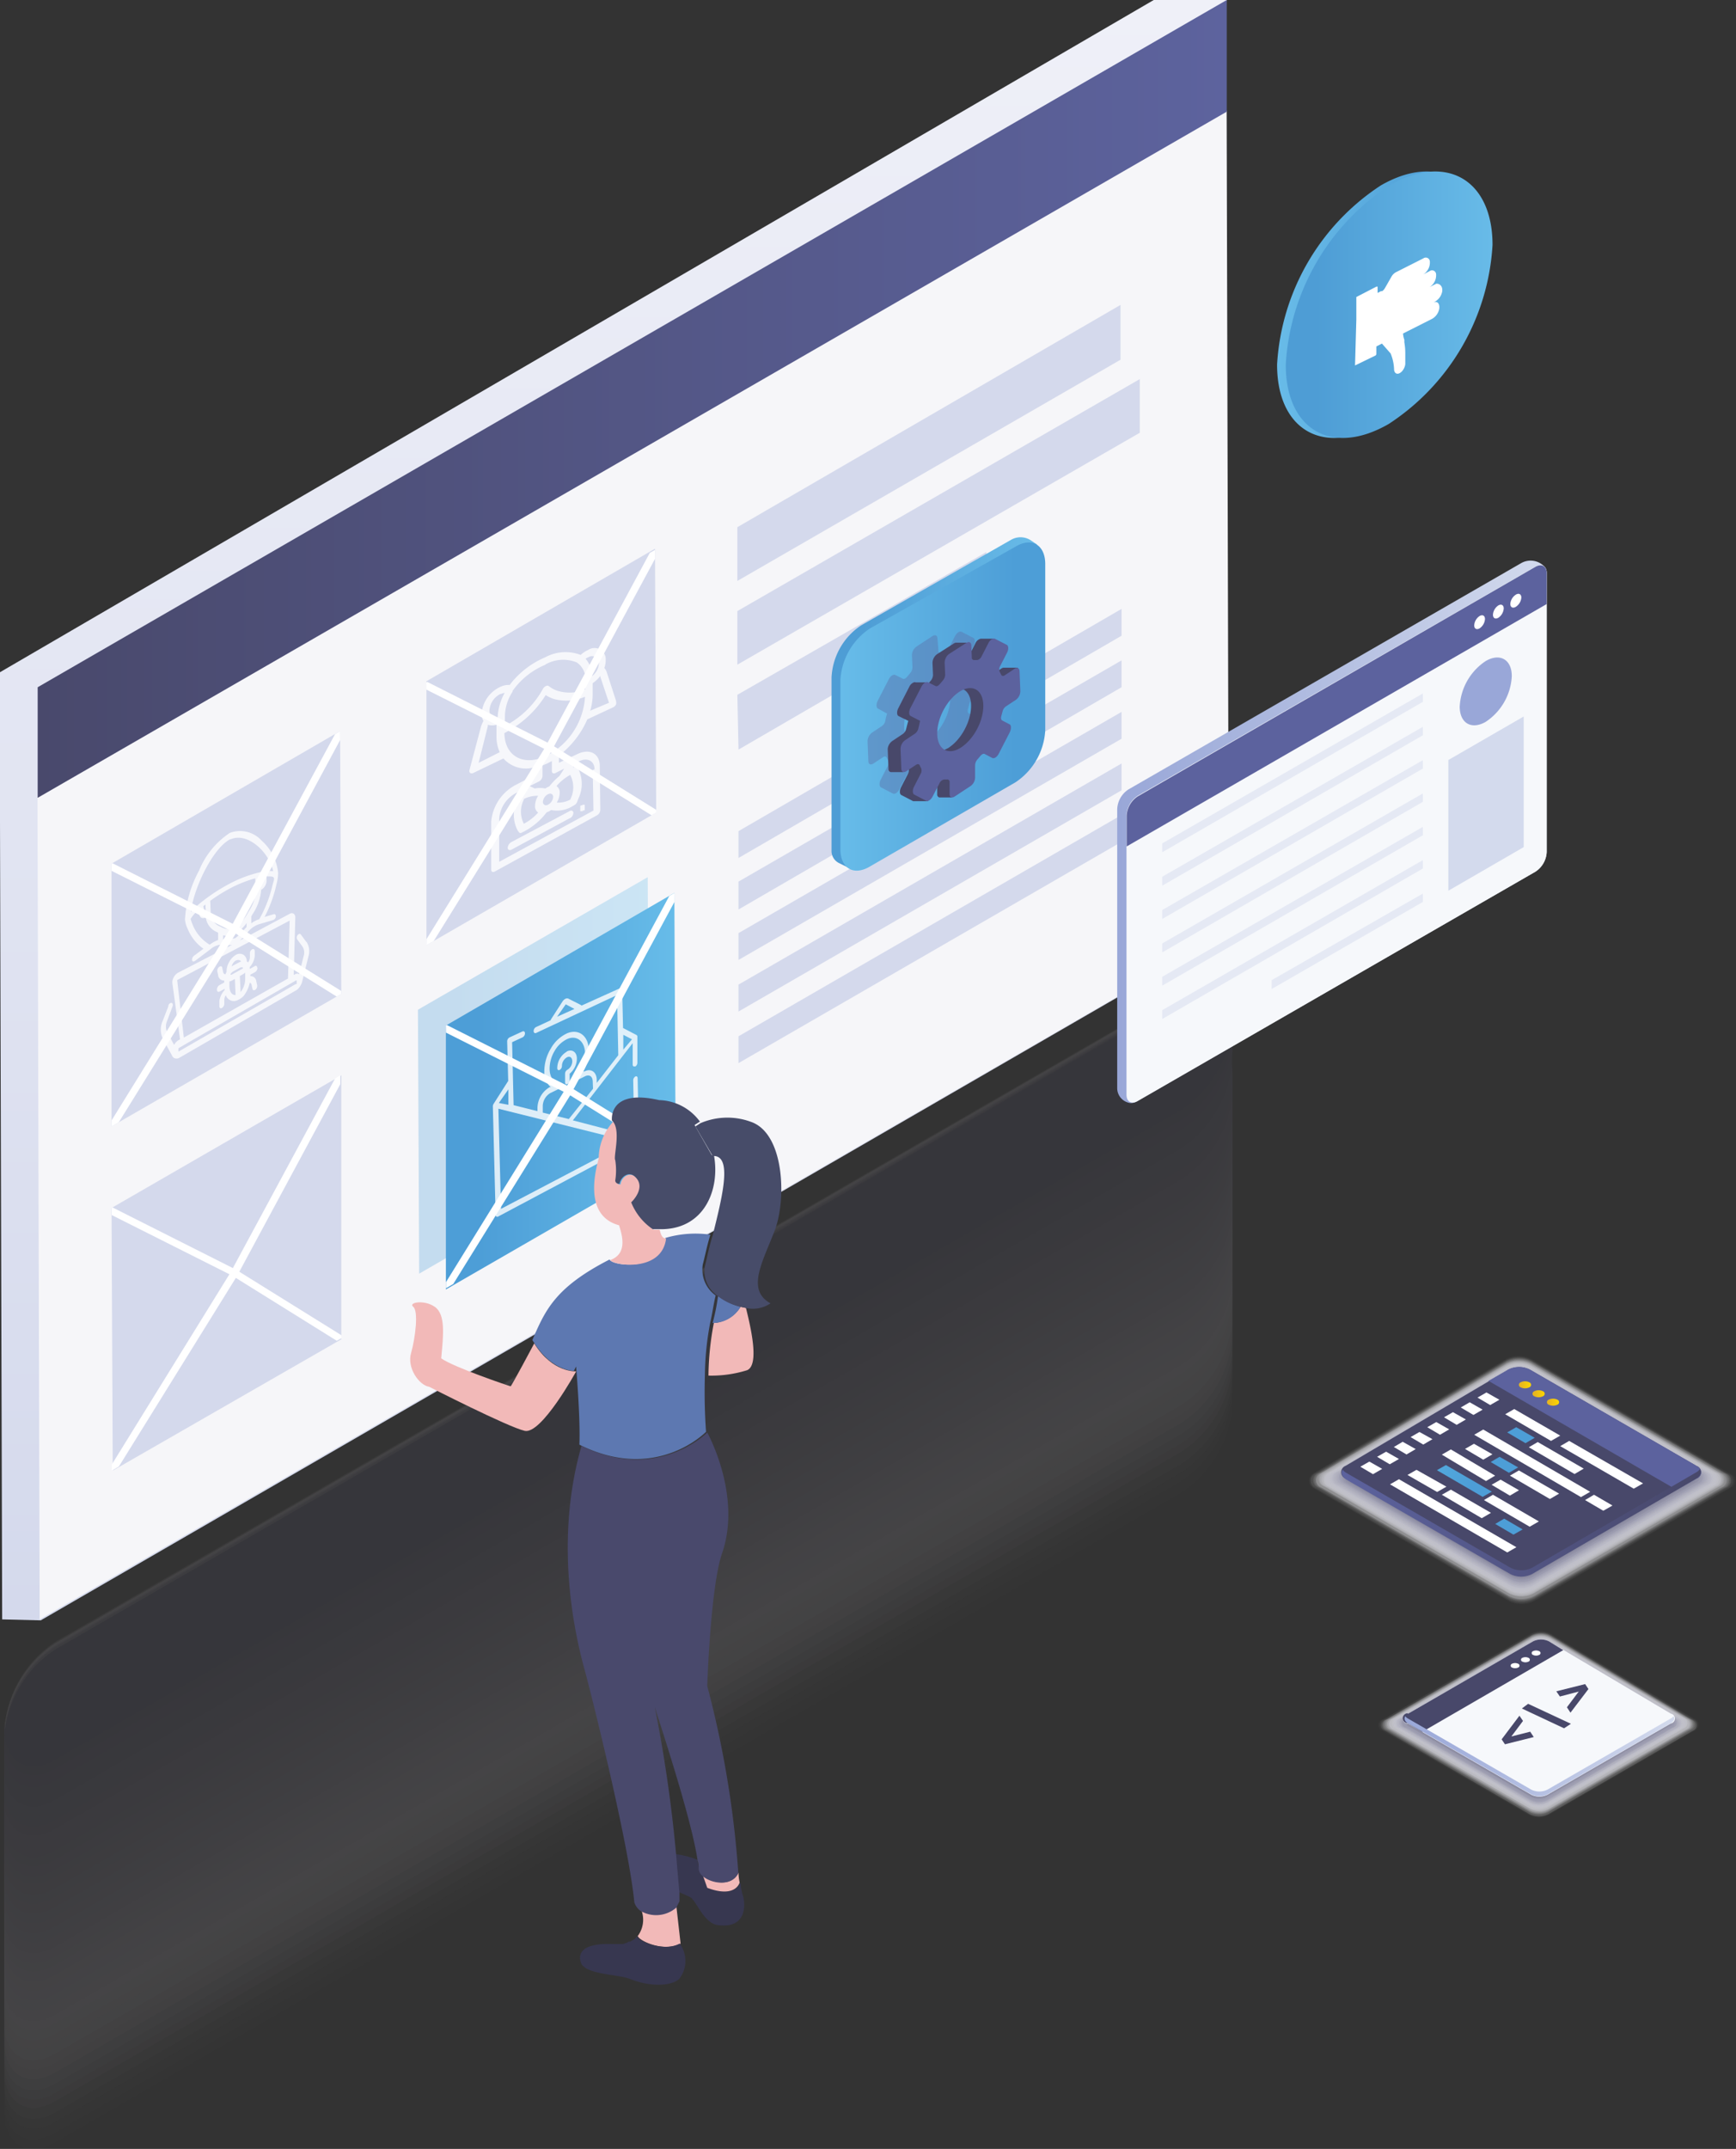 <svg id="79a51077-a51c-40d5-8ebb-8911cbe43176" data-name="8bd26427-6d84-48e2-bef4-a4d97b369daa" xmlns="http://www.w3.org/2000/svg" xmlns:xlink="http://www.w3.org/1999/xlink" viewBox="0 0 200 247.43">
  <rect x="0" y="0" width="200" height="247.43" fill="#333333" stroke="none"/>
  <defs>
    <linearGradient id="ea33ee81-e0ed-4607-ac34-66712bbb490c" x1="70.66" y1="110.01" x2="70.66" y2="296.58" gradientTransform="matrix(1, 0, 0, -1, 0, 296.58)" gradientUnits="userSpaceOnUse">
      <stop offset="0" stop-color="#d4d9ec"/>
      <stop offset="1" stop-color="#eff0f8"/>
    </linearGradient>
    <linearGradient id="5856141e-6d33-40ee-9bac-ec16d947254c" x1="48.21" y1="172.76" x2="74.7" y2="172.76" gradientTransform="matrix(1, 0, 0, -1, 0, 296.58)" gradientUnits="userSpaceOnUse">
      <stop offset="0.15" stop-color="#4d9ed7"/>
      <stop offset="1" stop-color="#67bce9"/>
    </linearGradient>
    <linearGradient id="9612e314-269e-4232-894e-f030c30c0ba0" x1="51.31" y1="170.95" x2="77.82" y2="170.95" xlink:href="#5856141e-6d33-40ee-9bac-ec16d947254c"/>
    <linearGradient id="69a31c80-3e04-4838-bb51-a4249ec417de" x1="4.34" y1="250.65" x2="141.33" y2="250.65" gradientTransform="matrix(1, 0, 0, -1, 0, 296.58)" gradientUnits="userSpaceOnUse">
      <stop offset="0" stop-color="#49496c"/>
      <stop offset="1" stop-color="#5d639e"/>
    </linearGradient>
    <linearGradient id="e056ee43-1023-444a-8853-90c30201da3f" x1="111.63" y1="211.49" x2="135.41" y2="211.49" gradientTransform="matrix(1, 0, 0, -1, 35.54, 246.58)" gradientUnits="userSpaceOnUse">
      <stop offset="0" stop-color="#68bbe8"/>
      <stop offset="0.85" stop-color="#4e9dd5"/>
    </linearGradient>
    <linearGradient id="114f68d0-de93-43c6-88b1-81c2da90b00e" x1="112.58" y1="211.49" x2="136.36" y2="211.49" gradientTransform="matrix(1, 0, 0, -1, 35.54, 246.58)" gradientUnits="userSpaceOnUse">
      <stop offset="0.15" stop-color="#4e9dd5"/>
      <stop offset="1" stop-color="#68bbe8"/>
    </linearGradient>
    <linearGradient id="53d25ce4-f8b7-4900-be14-f7fc069fc133" x1="-82.59" y1="142.72" x2="-81.17" y2="142.72" gradientTransform="translate(257.57 16.73)" gradientUnits="userSpaceOnUse">
      <stop offset="0.15" stop-color="#e7b620"/>
      <stop offset="1" stop-color="#fcd700"/>
    </linearGradient>
    <linearGradient id="c4ad53ea-cf1f-4669-8217-7219dca93f0e" x1="-80.98" y1="143.75" x2="-79.56" y2="143.75" xlink:href="#53d25ce4-f8b7-4900-be14-f7fc069fc133"/>
    <linearGradient id="0c4c7718-7335-44a5-83ab-7acba6610db6" x1="-79.37" y1="144.72" x2="-77.94" y2="144.72" xlink:href="#53d25ce4-f8b7-4900-be14-f7fc069fc133"/>
    <linearGradient id="d58a41ec-dc9e-415a-b3fc-dd028cab524a" x1="-103" y1="158.62" x2="-61.61" y2="158.62" gradientTransform="translate(257.57 16.73)" gradientUnits="userSpaceOnUse">
      <stop offset="0" stop-color="#5c629e"/>
      <stop offset="1" stop-color="#48486a"/>
    </linearGradient>
    <linearGradient id="a412faee-a2af-4901-bba0-7895233758d4" x1="-93.51" y1="150.99" x2="-87.51" y2="154.6" gradientTransform="translate(257.57 16.73)" gradientUnits="userSpaceOnUse">
      <stop offset="0" stop-color="#54addf"/>
      <stop offset="0.92" stop-color="#4d9ed7"/>
    </linearGradient>
    <linearGradient id="d2853f5d-01ad-47ec-8d0e-479e736d4c8f" x1="-89.44" y1="144.23" x2="-83.44" y2="147.85" xlink:href="#a412faee-a2af-4901-bba0-7895233758d4"/>
    <linearGradient id="f30def75-0b4f-411c-a66a-23945bb78e07" x1="-91.46" y1="147.57" x2="-85.46" y2="151.19" xlink:href="#a412faee-a2af-4901-bba0-7895233758d4"/>
    <linearGradient id="46bc5b28-c4dd-42fa-88dc-e8856a3a5aef" x1="-94.48" y1="152.57" x2="-88.47" y2="156.19" xlink:href="#a412faee-a2af-4901-bba0-7895233758d4"/>
    <linearGradient id="9aeab7a1-465b-4726-9693-8c90001b985e" x1="-158.17" y1="185.48" x2="-127.11" y2="185.48" gradientTransform="matrix(-1, 0, 0, 1, 34.7, 16.73)" gradientUnits="userSpaceOnUse">
      <stop offset="0" stop-color="#d3daed"/>
      <stop offset="1" stop-color="#99a7d8"/>
    </linearGradient>
    <linearGradient id="55eee33e-4e09-4738-aa27-2b937e1a693d" x1="95.77" y1="165.61" x2="119.45" y2="165.61" gradientTransform="matrix(1, 0, 0, -1, 0, 246.58)" xlink:href="#114f68d0-de93-43c6-88b1-81c2da90b00e"/>
    <linearGradient id="9d2cf179-2a02-4a4a-80ba-37d1869f21aa" x1="-85.36" y1="64.62" x2="-61.68" y2="64.62" gradientTransform="matrix(-1, 0, 0, 1, 35.13, 16.73)" xlink:href="#5856141e-6d33-40ee-9bac-ec16d947254c"/>
    <linearGradient id="0f4c953f-1af0-4638-8693-a567023c0be6" x1="620.64" y1="79.05" x2="670.11" y2="79.05" gradientTransform="matrix(-1, 0, 0, 1, 798.83, 16.73)" gradientUnits="userSpaceOnUse">
      <stop offset="0" stop-color="#d3daed"/>
      <stop offset="0.55" stop-color="#b0bce0"/>
      <stop offset="1" stop-color="#99a7d8"/>
    </linearGradient>
  </defs>
  <title>high-standards</title>
  <g style="opacity: 0.14">
    <path d="M141.82,117.71c0-3.71-2.6-5.32-5.93-3.42L6.44,189A13.12,13.12,0,0,0,.5,199.32v43.9c0,3.71,2.72,5.32,5.93,3.42l129.68-74.77A13.12,13.12,0,0,0,142,161.59Z" style="fill: #f4f3f5;opacity: 0.024;isolation: isolate"/>
    <path d="M141.82,117.71c0-3.71-2.6-5.32-5.93-3.42L6.44,189A13.12,13.12,0,0,0,.5,199.32v42.78c0,3.71,2.72,5.32,5.93,3.42L136,170.58a13.12,13.12,0,0,0,5.93-10.27Z" style="fill: #eceaed;opacity: 0.049;isolation: isolate"/>
    <path d="M141.82,117.71c0-3.71-2.6-5.32-5.93-3.42L6.44,189A13.12,13.12,0,0,0,.5,199.32v41.55c0,3.71,2.72,5.32,5.93,3.42l129.68-74.77A13.12,13.12,0,0,0,142,159.24Z" style="fill: #e6e5e8;opacity: 0.073;isolation: isolate"/>
    <path d="M141.82,117.71c0-3.71-2.6-5.32-5.93-3.42L6.44,189A13.12,13.12,0,0,0,.5,199.32v40.43c0,3.71,2.72,5.32,5.93,3.42l129.68-74.65A13.12,13.12,0,0,0,142,158.25Z" style="fill: #e1dee4;opacity: 0.098;isolation: isolate"/>
    <path d="M141.82,117.71c0-3.71-2.6-5.32-5.93-3.42L6.44,189A13.12,13.12,0,0,0,.5,199.32v39.16c0,3.71,2.72,5.32,5.93,3.42l129.68-74.74A13.12,13.12,0,0,0,142,156.89Z" style="fill: #dbd8e0;opacity: 0.122;isolation: isolate"/>
    <path d="M141.82,117.83c0-3.71-2.6-5.32-5.93-3.42L6.44,189.17A13.12,13.12,0,0,0,.5,199.44v38.08c0,3.71,2.72,5.32,5.93,3.42l129.68-74.77A13.12,13.12,0,0,0,142,155.9Z" style="fill: #d6d3db;opacity: 0.146;isolation: isolate"/>
    <path d="M141.82,117.83c0-3.71-2.6-5.32-5.93-3.42L6.44,189.17A13.12,13.12,0,0,0,.5,199.44v37c0,3.71,2.72,5.32,5.93,3.42l129.68-74.77A13.12,13.12,0,0,0,142,154.79Z" style="fill: #d1ced7;opacity: 0.171;isolation: isolate"/>
    <path d="M141.82,117.83c0-3.71-2.6-5.32-5.93-3.42L6.44,189.17A13.12,13.12,0,0,0,.5,199.44v35.73c0,3.71,2.72,5.32,5.93,3.42l129.68-74.76A13.12,13.12,0,0,0,142,153.56Z" style="fill: #cac7d1;opacity: 0.195;isolation: isolate"/>
    <path d="M141.82,117.83c0-3.71-2.6-5.32-5.93-3.42L6.44,189.17A13.12,13.12,0,0,0,.5,199.44v34.62c0,3.71,2.72,5.32,5.93,3.42l129.68-74.65A13.12,13.12,0,0,0,142,152.57Z" style="fill: #c5c2cd;opacity: 0.22;isolation: isolate"/>
    <path d="M141.82,117.83c0-3.71-2.6-5.32-5.93-3.42L6.44,189.17A13.12,13.12,0,0,0,.5,199.44V233c0,3.71,2.72,5.32,5.93,3.42l129.68-74.66A13.12,13.12,0,0,0,142,151.45Z" style="fill: #c0bcc8;opacity: 0.244;isolation: isolate"/>
    <path d="M141.82,117.83c0-3.71-2.6-5.32-5.93-3.42L6.44,189.17A13.12,13.12,0,0,0,.5,199.44v32.27c0,3.71,2.72,5.32,5.93,3.42l129.68-74.77A13.12,13.12,0,0,0,142,150.09Z" style="fill: #bbb8c5;opacity: 0.268;isolation: isolate"/>
    <path d="M141.82,117.95c0-3.71-2.6-5.32-5.93-3.42L6.44,189.3A13.12,13.12,0,0,0,.5,199.57v31.15c0,3.71,2.72,5.32,5.93,3.42l129.68-74.77A13.12,13.12,0,0,0,142,149.1Z" style="fill: #b8b3c1;opacity: 0.293;isolation: isolate"/>
    <path d="M141.82,117.95c0-3.71-2.6-5.32-5.93-3.42L6.44,189.3A13.12,13.12,0,0,0,.5,199.57v29.92c0,3.71,2.72,5.32,5.93,3.42L136,158.26A13.12,13.12,0,0,0,141.94,148Z" style="fill: #b3aebd;opacity: 0.317;isolation: isolate"/>
    <path d="M141.82,117.95c0-3.71-2.6-5.32-5.93-3.42L6.44,189.3A13.12,13.12,0,0,0,.5,199.57V228.5c0,3.71,2.72,5.32,5.93,3.42l129.68-74.78A13.12,13.12,0,0,0,142,146.87Z" style="fill: #aea9b9;opacity: 0.341;isolation: isolate"/>
    <path d="M141.82,117.95c0-3.71-2.6-5.32-5.93-3.42L6.44,189.3A13.12,13.12,0,0,0,.5,199.57v27.69c0,3.71,2.72,5.32,5.93,3.42l129.68-74.77A13.12,13.12,0,0,0,142,145.64Z" style="fill: #a9a4b5;opacity: 0.366;isolation: isolate"/>
    <path d="M141.82,117.95c0-3.71-2.6-5.32-5.93-3.42L6.44,189.3A13.12,13.12,0,0,0,.5,199.57v26.59c0,3.71,2.72,5.32,5.93,3.42L136.11,154.8A13.12,13.12,0,0,0,142,144.53Z" style="fill: #a39eb1;opacity: 0.39;isolation: isolate"/>
    <path d="M141.82,118.07c0-3.71-2.6-5.32-5.93-3.42L6.44,189.41A13.12,13.12,0,0,0,.5,199.68V225c0,3.71,2.72,5.32,5.93,3.42l129.68-74.76A13.12,13.12,0,0,0,142,143.42Z" style="fill: #a09bae;opacity: 0.415;isolation: isolate"/>
    <path d="M141.82,118.07c0-3.71-2.6-5.32-5.93-3.42L6.44,189.41A13.12,13.12,0,0,0,.5,199.68v24.24c0,3.71,2.72,5.32,5.93,3.42l129.68-74.77A13.12,13.12,0,0,0,142,142.3Z" style="fill: #9c96aa;opacity: 0.439;isolation: isolate"/>
    <path d="M141.82,118.07c0-3.71-2.6-5.32-5.93-3.42L6.44,189.41A13.12,13.12,0,0,0,.5,199.68V222.8c0,3.71,2.72,5.32,5.93,3.42l129.68-74.89A13.12,13.12,0,0,0,142,141.07Z" style="fill: #9691a7;opacity: 0.463;isolation: isolate"/>
    <path d="M141.82,118.2c0-3.71-2.6-5.32-5.93-3.42L6.44,189.54A13.12,13.12,0,0,0,.5,199.81v22c0,3.71,2.72,5.32,5.93,3.42l129.68-74.77A13.12,13.12,0,0,0,142,140.2Z" style="fill: #938ea3;opacity: 0.488;isolation: isolate"/>
    <path d="M141.82,118.2c0-3.71-2.6-5.32-5.93-3.42L6.44,189.54A13.12,13.12,0,0,0,.5,199.81V220.7c0,3.71,2.72,5.32,5.93,3.42l129.68-74.76A13.12,13.12,0,0,0,142,139.09Z" style="fill: #8f89a0;opacity: 0.512;isolation: isolate"/>
    <path d="M141.82,118.2c0-3.71-2.6-5.32-5.93-3.42L6.44,189.54A13.12,13.12,0,0,0,.5,199.81v19.66c0,3.71,2.72,5.32,5.93,3.42l129.68-74.77A13.12,13.12,0,0,0,142,137.85Z" style="fill: #8b859c;opacity: 0.537;isolation: isolate"/>
    <path d="M141.82,118.2c0-3.71-2.6-5.32-5.93-3.42L6.44,189.54A13.12,13.12,0,0,0,.5,199.81v18.54c0,3.71,2.72,5.32,5.93,3.42L136,147.09a13.12,13.12,0,0,0,5.93-10.27Z" style="fill: #878199;opacity: 0.561;isolation: isolate"/>
    <path d="M141.82,118.2c0-3.71-2.6-5.32-5.93-3.42L6.44,189.54A13.12,13.12,0,0,0,.5,199.81v17.43c0,3.71,2.72,5.32,5.93,3.42L136,145.86a13.12,13.12,0,0,0,5.93-10.27Z" style="fill: #837f96;opacity: 0.585;isolation: isolate"/>
    <path d="M141.82,118.2c0-3.71-2.6-5.32-5.93-3.42L6.44,189.54A13.12,13.12,0,0,0,.5,199.81v16.32c0,3.71,2.72,5.32,5.93,3.42L136,144.61a13.12,13.12,0,0,0,5.93-10.27Z" style="fill: #817b93;opacity: 0.61;isolation: isolate"/>
    <path d="M141.82,118.33c0-3.71-2.6-5.32-5.93-3.42L6.44,189.66A13.12,13.12,0,0,0,.5,199.93V215c0,3.71,2.72,5.32,5.93,3.42l129.68-74.77A13.12,13.12,0,0,0,142,133.4Z" style="fill: #7e7790;opacity: 0.634;isolation: isolate"/>
    <path d="M141.82,118.33c0-3.71-2.6-5.32-5.93-3.42L6.44,189.66A13.12,13.12,0,0,0,.5,199.93v14c0,3.71,2.72,5.32,5.93,3.42l129.68-74.76A13.12,13.12,0,0,0,142,132.29Z" style="fill: #79748c;opacity: 0.659;isolation: isolate"/>
    <path d="M141.82,118.33c0-3.71-2.6-5.32-5.93-3.42L6.44,189.66A13.12,13.12,0,0,0,.5,199.93v12.73c0,3.71,2.72,5.32,5.93,3.42l129.68-74.77A13.12,13.12,0,0,0,142,131Z" style="fill: #76708a;opacity: 0.683;isolation: isolate"/>
    <path d="M141.82,118.33c0-3.71-2.6-5.32-5.93-3.42l-129.45,75A13.12,13.12,0,0,0,.5,200.18v11.63c0,3.71,2.72,5.32,5.93,3.42l129.68-75A13.12,13.12,0,0,0,142,129.94Z" style="fill: #736d87;opacity: 0.707;isolation: isolate"/>
    <path d="M141.82,118.33c0-3.71-2.6-5.32-5.93-3.42l-129.45,75A13.12,13.12,0,0,0,.5,200.18v10.51c0,3.71,2.72,5.32,5.93,3.42l129.68-74.91A13.12,13.12,0,0,0,142,128.94Z" style="fill: #6f6985;opacity: 0.732;isolation: isolate"/>
    <path d="M141.82,118.45c0-3.71-2.6-5.32-5.93-3.42L6.44,189.91A13.12,13.12,0,0,0,.5,200.18v9.4c0,3.71,2.72,5.32,5.93,3.42l129.68-74.94A13.12,13.12,0,0,0,142,127.8Z" style="fill: #6b6782;opacity: 0.756;isolation: isolate"/>
    <path d="M141.82,118.45c0-3.71-2.6-5.32-5.93-3.42L6.44,189.91A13.12,13.12,0,0,0,.5,200.18v8.16c0,3.71,2.72,5.32,5.93,3.42l129.68-74.84A13.12,13.12,0,0,0,142,126.65Z" style="fill: #696380;opacity: 0.78;isolation: isolate"/>
    <path d="M141.82,118.45c0-3.71-2.6-5.32-5.93-3.42L6.44,189.91A13.12,13.12,0,0,0,.5,200.18v6.93c0,3.71,2.72,5.32,5.93,3.42l129.68-74.75A13.12,13.12,0,0,0,142,125.51Z" style="fill: #65607e;opacity: 0.805;isolation: isolate"/>
    <path d="M141.82,118.45c0-3.71-2.6-5.32-5.93-3.42L6.44,189.91A13.12,13.12,0,0,0,.5,200.18v5.93c0,3.71,2.72,5.32,5.93,3.42l129.68-74.9A13.12,13.12,0,0,0,142,124.37Z" style="fill: #615e7c;opacity: 0.829;isolation: isolate"/>
    <path d="M141.82,118.45c0-3.71-2.6-5.32-5.93-3.42L6.44,189.91A13.12,13.12,0,0,0,.5,200.18v4.7c0,3.71,2.72,5.32,5.93,3.42L136,133.5a13.12,13.12,0,0,0,5.93-10.27Z" style="fill: #5d5b7a;opacity: 0.854;isolation: isolate"/>
    <path d="M141.82,118.45c0-3.71-2.6-5.32-5.93-3.42L6.44,189.91A13.12,13.12,0,0,0,.5,200.18v3.58c0,3.71,2.72,5.32,5.93,3.42L136,132.26A13.12,13.12,0,0,0,141.94,122Z" style="fill: #5a5777;opacity: 0.878;isolation: isolate"/>
    <path d="M141.82,118.58c0-3.71-2.6-5.32-5.93-3.42L6.44,189.91A13.12,13.12,0,0,0,.5,200.18v2.6c0,3.71,2.72,5.32,5.93,3.42l129.68-74.9A13.12,13.12,0,0,0,142,121Z" style="fill: #565475;opacity: 0.902;isolation: isolate"/>
    <path d="M141.82,118.58c0-3.71-2.6-5.32-5.93-3.42L6.44,189.91A13.12,13.12,0,0,0,.5,200.18v1.36c0,3.71,2.72,5.32,5.93,3.42l129.68-74.89A13.12,13.12,0,0,0,142,119.81Z" style="fill: #545173;opacity: 0.927;isolation: isolate"/>
    <path d="M141.82,118.58c0-3.71-2.6-5.32-5.93-3.42L6.44,189.91A13.12,13.12,0,0,0,.5,200.18c0,3.71,2.72,5.32,5.93,3.42l129.68-74.67A13.12,13.12,0,0,0,142,118.67Z" style="fill: #4f4f70;opacity: 0.951;isolation: isolate"/>
    <path d="M141.82,118.58c0-3.71-2.6-5.32-5.93-3.42L6.44,189.91A13.12,13.12,0,0,0,.5,200.18v-1c0,3.71,2.72,5.32,5.93,3.42L136.11,127.8A13.12,13.12,0,0,0,142,117.53Z" style="fill: #4c4b6d;opacity: 0.976;isolation: isolate"/>
    <path d="M141.82,118.58c0-3.71-2.6-5.32-5.93-3.42L6.44,189.91A13.12,13.12,0,0,0,.5,200.18v-2.1c0,3.71,2.72,5.32,5.93,3.42l129.68-74.65A13.12,13.12,0,0,0,142,116.59Z" style="fill: #49496c"/>
  </g>
  <g>
    <g>
      <polygon points="137.24 109.92 137 15.45 141.33 0 132.92 0 0 77.4 0 94.58 0 94.58 0.25 186.46 4.7 186.57 137.24 109.92" style="fill: url(#ea33ee81-e0ed-4607-ac34-66712bbb490c)"/>
      <g>
        <path d="M141.57,107.33l-137,79.13L4.32,91.88l137-79.14Z" style="fill: #f6f6f9"/>
        <polygon points="85.08 113.37 85.08 116.47 129.21 91 129.21 87.91 85.08 113.37" style="fill: #d4d9ec"/>
        <polygon points="85.08 107.44 85.08 110.53 129.21 85.06 129.21 81.97 85.08 107.44" style="fill: #d4d9ec"/>
        <polygon points="84.95 70.36 84.95 76.53 131.31 49.83 131.31 43.65 84.95 70.36" style="fill: #d4d9ec"/>
        <polygon points="84.95 60.7 84.95 66.89 129.09 41.42 129.09 35.11 84.95 60.7" style="fill: #d4d9ec"/>
        <polygon points="85.08 119.32 85.08 122.41 129.21 96.93 129.21 93.84 85.08 119.32" style="fill: #d4d9ec"/>
        <polygon points="85.08 101.51 85.08 104.72 129.21 79.13 129.21 76.04 85.08 101.51" style="fill: #d4d9ec"/>
        <polygon points="85.08 95.7 85.08 98.79 129.21 73.2 129.21 70.11 85.08 95.7" style="fill: #d4d9ec"/>
        <polygon points="84.95 80 85.08 86.31 113.64 69.73 113.64 63.56 84.95 80" style="fill: #d4d9ec"/>
      </g>
      <g style="opacity: 0.3">
        <polygon points="48.15 116.26 48.29 146.65 74.76 131.38 74.62 101 48.15 116.26" style="fill: url(#5856141e-6d33-40ee-9bac-ec16d947254c)"/>
      </g>
      <polygon points="51.37 118.08 51.37 148.47 77.84 133.21 77.69 102.81 51.37 118.08" style="fill: url(#9612e314-269e-4232-894e-f030c30c0ba0)"/>
      <g>
        <g style="opacity: 0.8">
          <path d="M73.18,122.81a.52.52,0,0,0,.25-.44v-3a.22.22,0,0,0-.09-.19s-1.54-.81-1.56-.81L71.68,114c0-.18-.12-.27-.26-.21l-4.43,2a.18.18,0,0,0-.08-.08L65.51,115c-.21-.12-.5,0-.71.32l-1.29,2a.57.57,0,0,0-.08.16l-1.68.78a.53.53,0,0,0-.27.47c0,.18.13.27.28.21l9.33-4.37.14,6.93-2.48,3.19v-.32c0-.93-.66-1.4-1.42-1h-.12a4.92,4.92,0,0,0,.62-2.59c-.09-1.55-1.18-2.34-2.48-1.81a4.16,4.16,0,0,0-1.89,1.76,5.05,5.05,0,0,0-.75,2.65,2.3,2.3,0,0,0,.74,1.8h-.13a2.84,2.84,0,0,0-1.4,2.44v.32l-2.75-.69L59,120l1.21-.56a.53.53,0,0,0,.27-.47c0-.18-.13-.27-.28-.21l-1.5.69a.53.53,0,0,0-.27.47l.12,4.54-1.67,2.62a.56.56,0,0,0-.1.31l.32,12.5a.19.19,0,0,0,.3.18l15.95-8.48a.54.54,0,0,0,.25-.45l-.14-7c0-.17-.12-.26-.26-.19a.52.52,0,0,0-.25.44l.13,6.46L66,129l6.89-8.89v2.47c0,.18.12.26.26.19Zm-9-5.74,1-1.43h0l1,.53Zm-5.61,8.36v1.78L57.47,127Zm13.95,6-14.8,7.76-.3-11.53Zm-4.2-6.07-2.79,3.49-3-.74v-.74a1.77,1.77,0,0,1,.87-1.51l.9-.44a.53.53,0,0,0,.26-.37c0-.16,0-.28-.14-.31-.66-.12-1.09-.75-1.1-1.65A4,4,0,0,1,63.9,121a3.3,3.3,0,0,1,1.49-1.38c1-.43,1.89.21,2,1.42a4.08,4.08,0,0,1-1,2.75.52.52,0,0,0-.12.43.17.17,0,0,0,.19.14l.07,0,.88-.44c.48-.23.87,0,.88.63Zm3.49-4.5v-1.71l1,.52Z" style="fill: #fff"/>
          <path d="M65.3,121.09A2.22,2.22,0,0,0,64.2,123c0,.18.13.27.28.19a.53.53,0,0,0,.26-.45,1.16,1.16,0,0,1,.58-1c.32-.16.59,0,.61.44a1.16,1.16,0,0,1-.57,1,.53.53,0,0,0-.26.45v1c0,.18.13.27.27.19a.53.53,0,0,0,.26-.45v-.74a2.3,2.3,0,0,0,.83-1.74c0-.75-.53-1.12-1.15-.83Z" style="fill: #fff"/>
          <path d="M65.39,125.33a.53.53,0,0,0-.26.45v.35c0,.18.13.27.27.19a.53.53,0,0,0,.26-.45v-.35C65.66,125.35,65.53,125.26,65.39,125.33Z" style="fill: #fff"/>
        </g>
        <polygon id="29d253f2-b567-4eb8-b1cb-6c58ea9b4718" data-name="5d9c9e08-a376-41ea-8ab5-100e99292718" points="51.37 118.08 51.47 118.02 65.34 125 77.11 103.16 77.71 102.81 77.71 103.83 66.08 125.41 77.84 132.73 77.85 133.06 77.31 133.37 65.69 126.12 52.22 147.84 51.38 148.33 51.38 147.63 64.94 125.71 51.38 118.9 51.37 118.08" style="fill: #fff"/>
      </g>
      <polygon points="49.13 78.44 49.13 108.83 75.6 93.56 75.46 63.18 49.13 78.44" style="fill: #d4d9ec"/>
      <g style="opacity: 0.8">
        <path d="M67.13,93.4h-.28v-.06a.36.36,0,0,1,0-.08.49.49,0,0,1,0-.09v-.35l.06-.08H67l.16-.08h.21v.06a.36.36,0,0,1,0,.08.48.48,0,0,1,0,.09v.35l-.06.08h-.16Z" style="fill: #fff"/>
        <g>
          <path d="M65.65,94.2l-6.72,3.63c-.25.13-.44,0-.44-.21a.85.85,0,0,1,.44-.67l6.72-3.57a.26.26,0,0,1,.41.21.79.79,0,0,1-.4.63Z" style="fill: #fff"/>
          <path d="M71,80.78l-1.1-3.39a1.15,1.15,0,0,0-.28-.47,2.58,2.58,0,0,0,.16-.9,1.29,1.29,0,0,0-2-1.19,3,3,0,0,0-.88.58,4.89,4.89,0,0,0-4.06.26A10.16,10.16,0,0,0,59,78.51l-.28.36a2.17,2.17,0,0,0-1,.18,3.75,3.75,0,0,0-2.24,3.13,1.56,1.56,0,0,0,.22.83,3.27,3.27,0,0,0-.32.79l-1.29,4.85a.32.32,0,0,0,.08.35.35.35,0,0,0,.36,0L58,87.33a3.44,3.44,0,0,0,3.61,1v.9l-2.18,1.14a5.3,5.3,0,0,0-2.84,4.25v5.52c0,.25.21.34.45.19l11.75-6.46a.76.76,0,0,0,.37-.62L69.1,88.2c0-1.43-1.16-2.06-2.59-1.37l-2.12,1V87a10.42,10.42,0,0,0,3.27-4.17l3-1.4a.67.67,0,0,0,.3-.3.5.5,0,0,0,0-.37Zm-2-4.43a2,2,0,0,1-.79,1.5,3.05,3.05,0,0,0-.75-2,1.69,1.69,0,0,1,.35-.19.79.79,0,0,1,1.19.71Zm-6.13.14h0a4.15,4.15,0,0,1,3.57-.22,2.29,2.29,0,0,1,1,2.11v1a4.73,4.73,0,0,1-3,.22A3.08,3.08,0,0,1,63.23,79a.3.3,0,0,0-.34,0h0a.72.72,0,0,0-.34.32A10.42,10.42,0,0,1,61.4,81a10.61,10.61,0,0,1-3.23,2.59V82.55a5.27,5.27,0,0,1,.89-2.92v-.09h0a8.69,8.69,0,0,1,3.77-3ZM57.73,79.9a1.47,1.47,0,0,1,.41-.12,6.46,6.46,0,0,0-.81,2.84.79.79,0,0,1-.94-.84,2.27,2.27,0,0,1,1.29-1.89Zm-2.59,7.94,1.06-4.23v-.16a1.71,1.71,0,0,0,1,0V84.8a4.36,4.36,0,0,0,.37,1.81ZM65.73,89.3h0a3.05,3.05,0,0,1,0,2.69v.06a2.83,2.83,0,0,1-1.59.36,2.25,2.25,0,0,0,.34-1.12.87.87,0,0,0-.37-.78,5.8,5.8,0,0,1,1.58-1.29Zm-2.59,2.15c.32-.17.59,0,.59.3a1.12,1.12,0,0,1-.58.9c-.32.17-.59,0-.61-.3A1.12,1.12,0,0,1,63.14,91.44ZM62,93.56a5.79,5.79,0,0,1-1.65,1.29h0a3.06,3.06,0,0,1,0-2.78V92A3.37,3.37,0,0,1,62,91.63a2.27,2.27,0,0,0-.36,1.16.87.87,0,0,0,.37.78Zm6.29-4.91.08,4.68L57.51,99.23v-5a3.66,3.66,0,0,1,2-2.95l.41-.21.37.18h-.13a.84.84,0,0,0-.39.43l-.14.36a3.88,3.88,0,0,0,0,3.57l.16.22c.08.1.22.12.39,0l.21-.1a7.82,7.82,0,0,0,2.59-2.2l.26-.1.26-.16a3.43,3.43,0,0,0,2.47-.45l.18-.1a.8.8,0,0,0,.35-.41l.13-.35a3.88,3.88,0,0,0,0-3.4l-.14-.21a.26.26,0,0,0-.36,0h-.12l.34-.52.37-.18c1-.48,1.77,0,1.78.94ZM64,89l1-.5-.54.84a8.41,8.41,0,0,0-1.18,1.21l-.23.1-.23.14a3,3,0,0,0-1.21,0l-.58-.28,1.06-.53a.78.78,0,0,0,.41-.63V88.14l.54-.23.54-.28v1.16c0,.23.19.32.41.22ZM63,87c-2.59,1.29-4.86.14-4.89-2.59h0a12.37,12.37,0,0,0,3.76-3,13.21,13.21,0,0,0,1-1.38,3.88,3.88,0,0,0,1,.47,5.44,5.44,0,0,0,3.53-.28h0A8.19,8.19,0,0,1,63,87Zm5-5.17a6.73,6.73,0,0,0,.28-2V78.66a3.43,3.43,0,0,0,.88-.84v.1l1,3Z" style="fill: #fff"/>
        </g>
      </g>
      <polygon id="b9048e08-137f-44cc-931f-5169ab86ba82" data-name="092e6a65-be41-43bb-86a4-b270042d2cd7" points="49.12 78.58 49.23 78.52 63.09 85.51 74.86 63.66 75.46 63.32 75.47 64.33 63.83 85.93 75.59 93.24 75.6 93.56 75.07 93.88 63.44 86.64 49.97 108.35 49.13 108.83 49.14 108.13 62.7 86.22 49.13 79.41 49.12 78.58" style="fill: #fff"/>
      <g>
        <polygon points="12.85 139.09 12.99 169.33 39.32 154.21 39.32 123.82 12.85 139.09" style="fill: #d4d9ec"/>
        <polygon id="7d07a223-5f12-47f0-87aa-8dcf1389a415" data-name="08520d4a-3327-4302-8f06-e4a82cd173fb" points="12.86 139.09 12.97 139.03 26.83 146.01 38.61 124.17 39.2 123.82 39.2 124.84 27.57 146.43 39.33 153.74 39.35 154.07 38.8 154.38 27.17 147.14 13.7 168.85 12.88 169.34 12.88 168.63 26.43 146.72 12.88 139.91 12.86 139.09" style="fill: #fff"/>
        <polygon points="12.85 99.44 12.85 129.7 39.32 114.44 39.18 84.18 12.85 99.44" style="fill: #d4d9ec"/>
        <g style="opacity: 0.8">
          <g>
            <path d="M29.63,111.43a.18.18,0,0,0-.3-.17l-.56.31v-.22a2.21,2.21,0,0,0,.58-1.29v-.52c0-.19-.09-.3-.25-.26a.53.53,0,0,0-.31.43v.54a1,1,0,0,1-.22.57.61.61,0,0,0-.14-.13h0a.89.89,0,0,0-.39-.76.84.84,0,0,0-.84,0,2.12,2.12,0,0,0-.8.84,2.2,2.2,0,0,0-.3,1.14h0a2.39,2.39,0,0,0-.13.28.32.32,0,0,1-.27-.3l-.1-.47c0-.17-.19-.21-.35-.09a.56.56,0,0,0-.22.5l.1.45a.67.67,0,0,0,.7.62v.23l-.58.32A.58.58,0,0,0,25,114a.19.19,0,0,0,.3.17l.58-.32V114a2.33,2.33,0,0,0-.61,1.29v.54c0,.22.13.34.3.23a.61.61,0,0,0,.27-.43v-.54h0a1.07,1.07,0,0,1,.17-.5,1,1,0,0,0,.83.67,1,1,0,0,0,.61-.14,2,2,0,0,0,.62-.45,3.88,3.88,0,0,0,.71-1.53.34.34,0,0,1,.21.28h0l.1.45c0,.14.17.19.31.1a.56.56,0,0,0,.23-.52l-.1-.44a.66.66,0,0,0-.69-.62v-.16l.56-.31a.56.56,0,0,0,.26-.48Zm-1.62,0a.17.17,0,0,1-.06.1l-1.29.71h-.08a.12.12,0,0,1,0-.12.9.9,0,0,1,.31-.28l.78-.43a.4.4,0,0,1,.32,0h0v.08Zm-.79-.84h0a.44.44,0,0,1,.44,0,.36.36,0,0,1,.12.12l-.16.06h0l-.78.41-.16.09a1.29,1.29,0,0,1,.1-.25,1.1,1.1,0,0,1,.41-.44Zm-.79,3.1V113a.62.62,0,0,0,.26-.08h0l.37-.21.08,1.87h0c-.44,0-.67-.4-.7-.9Zm1.29.59-.09-1.9.37-.21a1,1,0,0,0,.25-.19v.7a2.51,2.51,0,0,1-.57,1.6Z" style="fill: #fff"/>
            <path d="M35.27,108.43l-.62-.84c-.08-.1-.25-.08-.36.08a.44.44,0,0,0-.06.48l.62.84a1.29,1.29,0,0,1,.13,1.1l-.52,2.08s-.14-.14-.45,0l-.17.09.18-6.58a.54.54,0,0,0-.18-.47.43.43,0,0,0-.45,0l-5.78,3.09a7.63,7.63,0,0,0,.84-.85,2.88,2.88,0,0,1,1.29-1l1.74-.52a.49.49,0,0,0,.3-.41c0-.18-.09-.3-.23-.26l-1.07.32a15.28,15.28,0,0,0,1.38-3.79,5.31,5.31,0,0,0,.18-1.29,5.71,5.71,0,0,0-1.9-3.71,3.35,3.35,0,0,0-3.66-.89h0a9.5,9.5,0,0,0-3.54,4.33,13.4,13.4,0,0,0-1.63,5.65,3.1,3.1,0,0,0,.32,1.09,5.17,5.17,0,0,0,1.81,2.27l-1.09.81a.56.56,0,0,0-.22.5c0,.17.19.19.35.08l1.81-1.37a2,2,0,0,1,1.55-.47,3.3,3.3,0,0,0,.9,0L20.51,112a1.29,1.29,0,0,0-.49.52,1.16,1.16,0,0,0-.16.69l.88,6.46-.18.1a1.41,1.41,0,0,0-.5.54l-.81-1.47a1.62,1.62,0,0,1,0-1.29l.63-1.68c.08-.21,0-.39-.13-.4a.4.4,0,0,0-.36.41l-.65,1.68a2.43,2.43,0,0,0,0,2l1.09,2a.5.5,0,0,0,.47.32.58.58,0,0,0,.37-.09L34.16,114a1.07,1.07,0,0,0,.34-.34,1.82,1.82,0,0,0,.34-.74l.69-2.79a2,2,0,0,0-.19-1.64Zm-5.38-2.59a2.73,2.73,0,0,0-.94.48v-.8l.14-.25a5.88,5.88,0,0,0,1-2.82,1.14,1.14,0,0,0,.35-.3,1.29,1.29,0,0,0,.27-.7v-.54c.52,0,.76,0,.84.16s-.06.47-.16.87a14.53,14.53,0,0,1-1.51,3.88Zm-4.51.85a1.72,1.72,0,0,1-1.1-1.42l-.06-1.55a19.7,19.7,0,0,1,2.59-1.59,15,15,0,0,1,2.59-1l.08,1.5a4.91,4.91,0,0,1-.87,2.38,5.53,5.53,0,0,1-1.53,1.86,1.89,1.89,0,0,1-1.69-.19ZM23.71,105c-.08,0-.14,0-.16-.09l-.13-.57.25-.19ZM30,101.82V101h.23v.63a.27.27,0,0,1-.13.23Zm-3.45-5.17c1.91-.88,4.43,1.4,4.92,3.66a3.88,3.88,0,0,0-1.37.09,14.57,14.57,0,0,0-3.32,1.18,20.52,20.52,0,0,0-3.39,2.15A9.93,9.93,0,0,0,22,105c.3-2.78,2.59-7.47,4.59-8.4Zm-2.4,12.12a4.73,4.73,0,0,1-1.94-2.26,6.06,6.06,0,0,1-.25-.7,3.64,3.64,0,0,1,.89-1l.12.5c.06.3.23.39.35.4a.66.66,0,0,0,.39-.08A2.08,2.08,0,0,0,25,107.32l.13.08v.84a3.5,3.5,0,0,0-1,.56Zm1.56-.61v-.47a1.78,1.78,0,0,0,1.41-.22h0a3.88,3.88,0,0,0,1.29-1.19v.45l-.27.3a7.54,7.54,0,0,1-.94.92.36.36,0,0,1-.14.08,3.45,3.45,0,0,1-1,.09Zm-5.29,4.76a.14.14,0,0,1,0-.08h0L33.37,106h0l-.19,6.67-12,6.8Zm13.61.41-13.48,7.76v-.31a.17.17,0,0,1,.08-.13l13.47-7.76h.08v.28a.14.14,0,0,1,0,.12Z" style="fill: #fff"/>
          </g>
        </g>
        <polygon id="cf308325-ade2-4e23-b40c-c08474edb3df" data-name="49ece975-0307-42be-b18e-31e74f38d3f6" points="12.85 99.46 12.95 99.39 26.81 106.37 38.6 84.53 39.18 84.18 39.19 85.2 27.56 106.79 39.31 114.1 39.32 114.44 38.79 114.75 27.16 107.5 13.69 129.21 12.85 129.7 12.86 129 26.42 107.08 12.85 100.27 12.85 99.46" style="fill: #fff"/>
      </g>
      <polygon points="4.34 79.13 4.34 91.86 141.33 12.86 141.33 0 4.34 79.13" style="fill: url(#69a31c80-3e04-4838-bb51-a4249ec417de)"/>
    </g>
    <g>
      <path d="M75.42,196.46c.13.49,4.2,12.61,4.94,17.69a8.07,8.07,0,0,0-2.48-.62C77.41,208.22,76.42,201.65,75.42,196.46Z" style="fill: none"/>
      <path d="M76,141.57c5.19.13,7.05-4.56,6.31-8.53,1.86.25.74,5.07-.25,9.13a12.21,12.21,0,0,0-5.19.38C76.29,142.63,76,142.06,76,141.57Z" style="fill: none"/>
      <path d="M80.37,214.15c0,.38.13.74.13,1A2,2,0,0,0,81,216h0l.49,1.36c3.34,1.23,3.83-.62,3.83-.62h0a6.21,6.21,0,0,0,.25,1.48c.25.62.74,4-3,3.42-1.61-.38-2.35-2.84-3.09-3.22-.25-.13-.87-.38-1.36-.62-.13-1.23-.13-2.72-.38-4.32A9.92,9.92,0,0,1,80.37,214.15Z" style="fill: #373750"/>
      <path d="M81.48,217.37,81,216h0c1.14.87,3.34,1.23,4.08-.38a6.31,6.31,0,0,0,.13,1.14h0S84.77,218.6,81.48,217.37Z" style="fill: #f2b9b8"/>
      <path d="M72.71,223.41Z" style="fill: #e5807e"/>
      <path d="M70.61,223.64" style="fill: #e5807e"/>
      <path d="M72.33,223.54l-.38.13Z" style="fill: #e5807e"/>
      <path d="M77.92,219.47h0l.49,4.32c-1.86,1-4.7-.25-4.94-.87h0a3.13,3.13,0,0,0,.38-3.09h0A3.55,3.55,0,0,0,77.92,219.47Z" style="fill: #f2b9b8"/>
      <path d="M71.84,223.64Z" style="fill: #e5807e"/>
      <path d="M73.36,222.92c.25.62,3.09,1.86,4.94.87a3.34,3.34,0,0,1,0,4c-.49.62-2.6,1.23-5.57.13-1.36-.62-4.83-.49-5.71-1.73-.38-.74-.62-2.48,3.42-2.35h1.36l.41-.15.25-.13h.13a2.7,2.7,0,0,0,.62-.38h0Z" style="fill: #373750"/>
      <path d="M47.36,155.79c.49-1.73.87-4.83.25-5.32s1.23-.87,2.48,0,1,3.22.74,5.93c1.36,1,7.91,3.22,8,3.22s2.72-4.94,2.72-4.94h0c2.1,3.42,4.83,3.22,4.83,3.22s-4,7.29-5.93,6.85-11-5.07-11-5.07C48.25,159.49,46.86,157.46,47.36,155.79Z" style="fill: #f2b9b8"/>
      <path d="M85.32,150.47l.62.13c.49,2,1.61,6.55.13,7.17a13.83,13.83,0,0,1-4.45.62,33.57,33.57,0,0,1,.62-6.06A4,4,0,0,0,85.32,150.47Z" style="fill: #f2b9b8"/>
      <path d="M81.48,164.94s4,7.17,1.73,13.85c-1.36,3.83-1.73,15.34-1.73,15.34a115,115,0,0,1,3.58,21.53c-.74,1.61-3.09,1.23-4.08.38a1.26,1.26,0,0,1-.49-.87,3.07,3.07,0,0,0-.13-1c-.74-5.07-4.83-17.18-4.94-17.69A162,162,0,0,1,77.9,213.6c.13,1.61.25,3,.38,4.32v1l-.38.74a3.55,3.55,0,0,1-4.08.38,1.93,1.93,0,0,1-.74-1c-.62-6.55-4.83-23.49-5.71-26.71s-3.71-14.22-.38-25.84C75.8,170.74,81.48,164.94,81.48,164.94Z" style="fill: #49496c"/>
      <path d="M85.32,150.47a3.69,3.69,0,0,1-3.22,1.86,22.82,22.82,0,0,0,.62-3.09A8.42,8.42,0,0,0,85.32,150.47Z" style="fill: #5d78b1"/>
      <path d="M61.58,154.68l-.25-.38c1.48-3.42,2.6-6.06,8.9-9.28.25.74,5.93,1.48,6.42-2.48a12.35,12.35,0,0,1,5.19-.38c-.38,1.23-.62,2.48-.87,3.42a3.64,3.64,0,0,0,1.48,3.58c-.25,1-.38,2.1-.62,3.09a33.57,33.57,0,0,0-.62,6.06,64.48,64.48,0,0,0,.13,6.55s-5.71,5.93-14.59,1.48c.13-3.09-.38-9-.38-9l-.25.49C66.4,157.88,63.68,158,61.58,154.68Z" style="fill: #5d78b1"/>
      <path d="M71,133.66A7.49,7.49,0,0,1,71,136s0,.38.49.38c.13-.87,1-1.48,1.73-.87,1.36,1.23-.38,3-.38,3a6.74,6.74,0,0,0,2.48,3.09H76c.13.49.25,1,.74,1-.49,4-6.18,3.09-6.42,2.48,2-.74,1.36-2.84,1-4-3.71-1-3-5.32-2.35-7.67a6.4,6.4,0,0,1,1.73-4.32C71.71,130.08,70.72,133.28,71,133.66Z" style="fill: #f2b9b8"/>
      <path d="M82,133h.25c.74,4-1.14,8.66-6.31,8.53h-.74a6.74,6.74,0,0,1-2.48-3.09s1.86-1.73.38-3c-.74-.62-1.61.13-1.73.87-.49,0-.49-.38-.49-.38a7.49,7.49,0,0,0,0-2.35c-.25-.38.74-3.58-.38-4.56,0,0-.49-3.71,5.44-2.35a6,6,0,0,1,4.7,2.48c-.25.13-.38.25-.62.38Z" style="fill: #474c69"/>
      <path d="M82.72,149.24a3.42,3.42,0,0,1-1.48-3.58c.25-1,.49-2.28.87-3.42,1-4.08,2.28-8.9.25-9.13h-.25l-2-3.42c.25-.13.38-.25.62-.38a7.87,7.87,0,0,1,5.81-.13c3.83,1.36,4.08,8.9,2.72,12.48s-3.34,6.85-.49,8.41a3.62,3.62,0,0,1-3,.49l-.62-.13A6.38,6.38,0,0,1,82.72,149.24Z" style="fill: #474c69"/>
    </g>
  </g>
  <g>
    <path id="b29d9742-b63a-4bfa-b2ca-ac8ddde1d54a" data-name="400c6431-4a70-4f37-a2d2-c8dc8a07f850" d="M159.08,21.35c6.53-3.77,11.87-.66,11.87,6.85A26.43,26.43,0,0,1,159,48.81c-6.55,3.79-11.89.68-11.87-6.85A26.48,26.48,0,0,1,159.08,21.35Z" style="fill: url(#e056ee43-1023-444a-8853-90c30201da3f)"/>
    <path id="84147680-c0f2-40e7-97d0-538af9877bdd" data-name="578d71d4-2746-44d0-ae1c-5d42acc1bc3d" d="M160.08,21.35c6.53-3.77,11.87-.66,11.87,6.85A26.43,26.43,0,0,1,160,48.81c-6.55,3.79-11.89.68-11.87-6.85A26.48,26.48,0,0,1,160.08,21.35Z" style="fill: url(#114f68d0-de93-43c6-88b1-81c2da90b00e)"/>
    <path id="c8fd85f8-ebc8-4134-a0a9-3145c1c9055c" data-name="c7ae250a-0044-415c-8d06-f9491da3dcd3" d="M166.15,33.57a1.68,1.68,0,0,1-.8,1.14l-.24.13c.45-.23.79.09.7.72a1.68,1.68,0,0,1-.8,1.14l-1.78.9-1.59.8a2.53,2.53,0,0,0,.15.72v.29h0a7.31,7.31,0,0,1,.11,1.31v1.21a1.53,1.53,0,0,1-.32.75,1.07,1.07,0,0,1-.34.29c-.32.16-.58,0-.63-.38a5.24,5.24,0,0,0-.4-1.89l-1-1.14h0l-.64.33v.84a.26.26,0,0,1-.11.21l-2.35,1.14.15-5.28v-2.6L158.58,33h.13v.73l.4-.21h.13l.13-.1a1.34,1.34,0,0,0,.18-.24l.75-1.31a1.31,1.31,0,0,1,.51-.52l3.17-1.6a.47.47,0,0,1,.75.38,1.61,1.61,0,0,1-.75,1.46l.72-.37a.47.47,0,0,1,.75.38,1.61,1.61,0,0,1-.75,1.46l.76-.39C165.89,32.63,166.24,33,166.15,33.57Z" style="fill: #fff"/>
  </g>
  <g id="211f223d-72cb-495f-a164-2dfe75f4b9f3" data-name="bc1286b7-e70f-4875-98a5-61db154229e4">
    <g id="74da97e1-3725-417e-8f86-c7930cf8aeed" data-name="f784883f-8602-4b29-8319-073cf7a93e3f">
      <path id="94a45234-e08f-4102-8384-c1a36a09821c" data-name="bd011216-64a4-4141-9609-a1349a982f7e" d="M173.47,156.4a3.29,3.29,0,0,1,3,0l23,13.28a1,1,0,0,1,0,1.72l-22.68,13.08a3.33,3.33,0,0,1-3,0l-22.68-13.1a1,1,0,0,1,0-1.75Z" style="fill: #fff;fill-opacity: 0"/>
      <path id="b5354221-fdbe-4c85-b08c-e3a473b33920" data-name="d61d15f9-1adb-4d15-bb7b-3664c018ba25" d="M173.48,156.47a3.25,3.25,0,0,1,3,0l22.82,13.17a.91.91,0,0,1,0,1.72l-22.5,13a3.3,3.3,0,0,1-3,0l-22.51-13a1,1,0,0,1,0-1.73Z" style="fill: #fbfbfb;opacity: 0.024;isolation: isolate"/>
      <path id="5445cd56-2a68-4dbe-9346-793cfc95dd6e" data-name="e67fb5da-afc7-4263-aa3f-ef1263ee1de2" d="M173.49,156.56a3.23,3.23,0,0,1,2.94,0l22.68,13.1a.91.91,0,0,1,0,1.71l-22.33,12.89a3.29,3.29,0,0,1-3,0l-22.36-12.91a1,1,0,0,1,0-1.72Z" style="fill: #f6f6f8;opacity: 0.049;isolation: isolate"/>
      <path id="cf1dba36-0546-453e-8aaa-e05657f574d4" data-name="cfcab026-6aeb-4e6e-b0ba-c9ae7a795837" d="M173.51,156.64a3.22,3.22,0,0,1,2.9,0l22.47,13a.9.9,0,0,1,0,1.7l-22.16,12.81a3.26,3.26,0,0,1-2.9,0l-22.2-12.81a.91.91,0,0,1,0-1.71Z" style="fill: #f2f2f4;opacity: 0.073;isolation: isolate"/>
      <path id="718db8bb-5a9a-4d92-a541-43dcded68e2a" data-name="276a6de8-6aab-452c-ae13-d1d11abb1ce0" d="M173.52,156.71a3.18,3.18,0,0,1,2.9,0l22.35,12.91a.89.89,0,0,1,0,1.68l-22,12.72a3.23,3.23,0,0,1-2.9,0l-22-12.73a.9.9,0,0,1,0-1.7Z" style="fill: #ededf0;opacity: 0.098;isolation: isolate"/>
      <path id="32c07684-b7d8-457a-b32f-1f322b3e30e4" data-name="6c87ba02-8194-4f01-85af-b5f7c95c15e3" d="M173.53,156.8a3.17,3.17,0,0,1,2.9,0l22.2,12.81a.89.89,0,0,1,0,1.67l-21.89,12.63a3.22,3.22,0,0,1-2.9,0L152,171.28a.9.9,0,0,1,0-1.69Z" style="fill: #e9e9ed;opacity: 0.122;isolation: isolate"/>
      <path id="24e42586-3871-4da4-bdaf-acd3a65447bd" data-name="82b8eb32-6cf7-40ed-948f-392137b9d579" d="M173.54,156.88a3.14,3.14,0,0,1,2.9,0l22,12.71a.88.88,0,0,1,0,1.67l-21.68,12.55a3.18,3.18,0,0,1-2.9,0l-21.68-12.55a.89.89,0,0,1,0-1.68Z" style="fill: #e4e4e9;opacity: 0.146;isolation: isolate"/>
      <path id="0a3cdcaf-2fab-45bb-8d91-6c1376cbcf86" data-name="694b47d8-b7d9-47a0-ac4e-decab7f880f0" d="M173.56,157a3.12,3.12,0,0,1,2.85,0l21.87,12.63a.87.87,0,0,1,0,1.65l-21.57,12.46a3.17,3.17,0,0,1-2.9,0l-21.57-12.45a.88.88,0,0,1,0-1.67Z" style="fill: #e0e0e6;opacity: 0.171;isolation: isolate"/>
      <path id="69dbf151-4cee-41fa-a4a0-dd0c037b52fe" data-name="cb60d3b8-87ca-42f6-ab07-080ed1df43ea" d="M173.57,157a3.1,3.1,0,0,1,2.82,0l21.68,12.55a.86.86,0,0,1,0,1.63l-21.39,12.32a3.14,3.14,0,0,1-2.83,0l-21.37-12.39a.88.88,0,0,1,0-1.65Z" style="fill: #dbdbe2;opacity: 0.195;isolation: isolate"/>
      <path id="2d7199a7-7d5c-42ad-9a36-599c8b599f46" data-name="3f5691f4-306a-4c65-96a3-0f13685c22c7" d="M173.57,157.12a3.07,3.07,0,0,1,2.8,0l21.55,12.44a.86.86,0,0,1,0,1.62l-21.25,12.27a3.12,3.12,0,0,1-2.81,0l-21.23-12.29a.87.87,0,0,1,0-1.64Z" style="fill: #d7d7de;opacity: 0.22;isolation: isolate"/>
      <path id="86ba2e20-99c3-4965-982d-b33cdb95c01b" data-name="4886b2c8-9181-4a8e-a4ff-c1dd2696cb9b" d="M173.59,157.2a3,3,0,0,1,2.78,0l21.36,12.35a.84.84,0,0,1,0,1.61l-21.07,12.2a3.09,3.09,0,0,1-2.8,0l-21.05-12.2a.86.86,0,0,1,0-1.62Z" style="fill: #d2d2db;opacity: 0.244;isolation: isolate"/>
      <path id="35571341-40ef-450b-a81d-b21ebfb2656d" data-name="f57c526f-66b9-4d8c-8439-80982e68853f" d="M173.61,157.28a3,3,0,0,1,2.76,0l21.25,12.25a.84.84,0,0,1,0,1.6l-20.93,12.08a3.07,3.07,0,0,1-2.77,0L153,171.16a.86.86,0,0,1,0-1.61Z" style="fill: #ceced7;opacity: 0.268;isolation: isolate"/>
      <path id="d331d1c6-a43d-4e9a-bd03-07275b00b095" data-name="5ba93c24-0c17-4f10-aae9-0ac95dc63a6a" d="M173.62,157.36a3,3,0,0,1,2.74,0l21.06,12.15a.84.84,0,0,1,0,1.59l-20.76,12a3,3,0,0,1-2.75,0l-20.77-11.92a.84.84,0,0,1,0-1.6Z" style="fill: #c9c9d3;opacity: 0.293;isolation: isolate"/>
      <path id="a24ef4ee-dfda-43cd-b08d-243d254bd5e9" data-name="212074f5-2820-44cf-8bb1-fa6564c1140f" d="M173.63,157.46a3,3,0,0,1,2.72,0l20.89,12.07a.83.83,0,0,1,0,1.57L176.63,183a3,3,0,0,1-2.73,0l-20.61-11.9a.84.84,0,0,1,0-1.6Z" style="fill: #c5c5d0;opacity: 0.317;isolation: isolate"/>
      <path id="095e57cc-69f0-4c55-8622-4a46ee87a9fa" data-name="282fdb82-b09b-4a2f-b780-fbaa380604df" d="M173.64,157.53a3,3,0,0,1,2.69,0l20.73,12a.82.82,0,0,1,0,1.56l-20.44,11.8a3,3,0,0,1-2.7,0L153.48,171a.84.84,0,0,1,0-1.57Z" style="fill: #c1c1cc;opacity: 0.341;isolation: isolate"/>
      <path id="4cf125fd-e4ab-4c1d-b57d-2fd3f3a61813" data-name="bda58ced-fabb-4d58-ae6f-a26b2153ac19" d="M173.65,157.6a2.9,2.9,0,0,1,2.67,0l20.54,11.88a.82.82,0,0,1,0,1.54l-20.28,11.71a3,3,0,0,1-2.68,0L153.63,171a.83.83,0,0,1,0-1.56Z" style="fill: #bcbcc8;opacity: 0.366;isolation: isolate"/>
      <path id="52e1e6d3-3662-4fcd-afae-f44c08a687eb" data-name="6cd1c8c7-3797-45ec-9505-ad1aeec3bd48" d="M173.67,157.69a2.9,2.9,0,0,1,2.66,0l20.41,11.78a.81.81,0,0,1,0,1.54l-20.13,11.56a3,3,0,0,1-2.67,0L153.81,171a.82.82,0,0,1,0-1.55Z" style="fill: #b8b8c5;opacity: 0.39;isolation: isolate"/>
      <path id="b6686495-1759-463b-bccc-a6fd95bf4033" data-name="10ba5bc8-1e3a-48cd-b142-3df5810001bf" d="M173.68,157.77a2.9,2.9,0,0,1,2.64,0l20.28,11.7a.8.8,0,0,1,0,1.53l-20,11.51a2.9,2.9,0,0,1-2.65,0L154,171a.82.82,0,0,1,0-1.54Z" style="fill: #b3b3c1;opacity: 0.415;isolation: isolate"/>
      <path id="f471ebaa-01ca-46ce-971e-1cf202540693" data-name="7c6eba15-0498-4648-a37d-fef9f284e695" d="M173.7,157.85a2.9,2.9,0,0,1,2.61,0l20.08,11.58a.8.8,0,0,1,0,1.52l-19.81,11.41a2.9,2.9,0,0,1-2.61,0l-19.81-11.41a.81.81,0,0,1,0-1.53Z" style="fill: #afafbe;opacity: 0.439;isolation: isolate"/>
      <path id="6c93ed40-c927-4851-8a4d-08061659717d" data-name="e018ff92-0a90-47d1-abce-bd209685e79f" d="M173.7,157.93a2.84,2.84,0,0,1,2.59,0l19.93,11.5a.79.79,0,0,1,0,1.49l-19.64,11.33a2.9,2.9,0,0,1-2.6,0l-19.61-11.33a.8.8,0,0,1,0-1.52Z" style="fill: #aaaaba;opacity: 0.463;isolation: isolate"/>
      <path id="2bab7581-ead8-47c7-addf-0541852ab8da" data-name="f2869244-8a37-44ea-911a-18120b696357" d="M173.77,158a2.82,2.82,0,0,1,2.57,0l19.76,11.41a.79.79,0,0,1,0,1.48l-19.49,11.25a2.9,2.9,0,0,1-2.58,0L154.54,170.9a.8.8,0,0,1,0-1.51Z" style="fill: #a6a6b6;opacity: 0.488;isolation: isolate"/>
      <path id="ae57d181-c318-4d1e-8079-6a77d8922cda" data-name="a4169998-93e4-48a0-bf1c-29bfec85bdf1" d="M173.77,158.09a2.8,2.8,0,0,1,2.54,0l19.6,11.32a.79.79,0,0,1,0,1.47L176.61,182a2.84,2.84,0,0,1-2.56,0l-19.31-11.15a.79.79,0,0,1,0-1.48Z" style="fill: #a1a1b3;opacity: 0.512;isolation: isolate"/>
      <path id="c6cd0621-4939-4d5c-b2c5-d6816c5db7a5" data-name="8ba6f2b8-fb50-4b91-a5e3-77ff35f2da3c" d="M173.77,158.17a2.77,2.77,0,0,1,2.53,0l19.4,11.22a.78.78,0,0,1,0,1.47l-19.17,11a2.81,2.81,0,0,1-2.54,0l-19.16-11.1a.79.79,0,0,1,0-1.47Z" style="fill: #9d9daf;opacity: 0.537;isolation: isolate"/>
      <path id="874aea3c-07b1-4ba9-98eb-44208dce41af" data-name="19a39532-150f-436b-a0fb-b4e29933fda4" d="M173.77,158.25a2.75,2.75,0,0,1,2.51,0l19.31,11.14a.76.76,0,0,1,0,1.45l-19,11a2.8,2.8,0,0,1-2.51,0l-19-11a.79.79,0,0,1,0-1.47Z" style="fill: #9898ab;opacity: 0.561;isolation: isolate"/>
      <path id="ba6e9904-7a50-4914-905f-f6941ed531d4" data-name="523516b4-8491-47d8-8c34-953627aef5b4" d="M173.77,158.33a2.73,2.73,0,0,1,2.48,0l19.12,11a.76.76,0,0,1,0,1.44l-18.84,10.89a2.76,2.76,0,0,1-2.49,0L155.19,170.8a.78.78,0,0,1,0-1.46Z" style="fill: #9494a8;opacity: 0.585;isolation: isolate"/>
      <path id="858d84fb-093e-44b0-84e6-c7da90be0a2c" data-name="1f95a332-5840-487e-a3c0-30b5c86c49af" d="M173.77,158.41a2.7,2.7,0,0,1,2.46,0l19,10.94a.75.75,0,0,1,0,1.43l-18.68,10.78a2.74,2.74,0,0,1-2.48,0l-18.68-10.77a.76.76,0,0,1,0-1.44Z" style="fill: #8f8fa4;opacity: 0.61;isolation: isolate"/>
      <path id="24859a1b-c80a-4a21-9621-1c5b0befeb2a" data-name="5b2ecd9d-17e9-488a-803a-ee829c00626e" d="M173.77,158.49a2.68,2.68,0,0,1,2.44,0L195,169.34a.74.74,0,0,1,0,1.41l-18.5,10.67a2.73,2.73,0,0,1-2.45,0l-18.54-10.68a.76.76,0,0,1,0-1.43Z" style="fill: #8b8ba1;opacity: 0.634;isolation: isolate"/>
      <path id="1be5b3fd-896b-438c-b48b-d2b46c4c48fc" data-name="97777325-9cf8-4ccb-b089-70499d0a929e" d="M173.77,158.6a2.66,2.66,0,0,1,2.42,0l18.62,10.76a.74.74,0,0,1,0,1.4l-18.35,10.62a2.69,2.69,0,0,1-2.43,0l-18.35-10.62a.75.75,0,0,1,0-1.41Z" style="fill: #86869d;opacity: 0.659;isolation: isolate"/>
      <path id="92ec7fe6-b26f-4822-8ea7-c4250755b41f" data-name="2052d1c7-b976-446d-b8af-d2e1f159a0e8" d="M173.77,158.6a2.64,2.64,0,0,1,2.41,0l18.46,10.62a.73.73,0,0,1,0,1.39l-18.26,10.51a2.67,2.67,0,0,1-2.41,0l-18.26-10.51a.74.74,0,0,1,0-1.4Z" style="fill: #828299;opacity: 0.683;isolation: isolate"/>
      <path id="2b1c63a7-08ad-486e-bc13-f6ae0efc467c" data-name="1faf7550-a1f5-4568-855e-bb3595415beb" d="M173.83,158.73a2.6,2.6,0,0,1,2.37,0l18.35,10.57a.72.72,0,0,1,0,1.38L176.5,181.09a2.65,2.65,0,0,1-2.38,0L156,170.66a.74.74,0,0,1,0-1.39Z" style="fill: #7e7e96;opacity: 0.707;isolation: isolate"/>
      <path id="71322117-2813-4c87-9991-d095bfa5f55d" data-name="de99a82c-2061-49af-aef2-a07e53385f69" d="M173.84,158.81a2.59,2.59,0,0,1,2.35,0l18.14,10.47a.72.72,0,0,1,0,1.36l-17.88,10.27a2.62,2.62,0,0,1-2.36,0l-17.88-10.27a.73.73,0,0,1,0-1.38Z" style="fill: #797992;opacity: 0.732;isolation: isolate"/>
      <path id="2c138a6a-5cfe-4a31-9e36-f6b1d0ca7d5b" data-name="d98497f6-b76c-4bf1-a8ff-736612e6fccb" d="M173.89,158.9a2.57,2.57,0,0,1,2.28,0l17.94,10.37a.72.72,0,0,1,0,1.35l-17.73,10.27a2.6,2.6,0,0,1-2.35,0L156.3,170.62a.72.72,0,0,1,0-1.37Z" style="fill: #75758e;opacity: 0.756;isolation: isolate"/>
      <path id="ea630a5f-3085-4b1b-9d4c-4eb6a355d2ed" data-name="d6e04ccf-11c0-40ec-b3a2-d07a723d4de7" d="M173.89,159a2.54,2.54,0,0,1,2.28,0L194,169.25a.71.71,0,0,1,0,1.35l-17.56,10.14a2.58,2.58,0,0,1-2.28,0L156.53,170.6a.72.72,0,0,1,0-1.35Z" style="fill: #70708b;opacity: 0.78;isolation: isolate"/>
      <path id="30b23261-0a11-4b93-a931-0dabc1938154" data-name="d2276b25-fa21-4b8b-963a-2e88d10762e2" d="M173.89,159.06a2.52,2.52,0,0,1,2.28,0l17.65,10.2a.71.71,0,0,1,0,1.34l-17.38,10.05a2.56,2.56,0,0,1-2.28,0L156.79,170.6a.72.72,0,0,1,0-1.35Z" style="fill: #6c6c87;opacity: 0.805;isolation: isolate"/>
      <path id="1975138a-3050-41d8-899d-d495bd017d67" data-name="e2551cfd-a8d5-465d-9597-c4b6926d6482" d="M173.89,159.14a2.49,2.49,0,0,1,2.28,0l17.49,10.1a.7.7,0,0,1,0,1.31l-17.25,9.9a2.53,2.53,0,0,1-2.28,0l-17.24-9.95a.71.71,0,0,1,0-1.34Z" style="fill: #676783;opacity: 0.829;isolation: isolate"/>
      <path id="5f9aa918-5417-456b-b292-ccbc9e9cd283" data-name="58d82ec9-4ed7-4c83-a95e-d74e5447b6d9" d="M173.89,159.22a2.48,2.48,0,0,1,2.28,0l17.33,10a.68.68,0,0,1,0,1.3l-17.12,9.86a2.51,2.51,0,0,1-2.28,0L157,170.52a.7.7,0,0,1,0-1.31Z" style="fill: #636380;opacity: 0.854;isolation: isolate"/>
      <path id="ea6777fc-934e-4c20-88e6-67858358a4ed" data-name="50770a60-2014-410b-b3d9-f63b9be92743" d="M173.89,159.3a2.45,2.45,0,0,1,2.28,0l17.12,9.92a.68.68,0,0,1,0,1.29l-16.9,9.78a2.48,2.48,0,0,1-2.28,0l-16.92-9.77a.7.7,0,0,1,0-1.3Z" style="fill: #5e5e7c;opacity: 0.878;isolation: isolate"/>
      <path id="b6de0585-a881-4dc2-aeae-222e2babf202" data-name="ede2c11e-01b2-45cf-b7fd-7436b8c8f388" d="M173.89,159.38a2.42,2.42,0,0,1,2.21,0l17,9.82a.67.67,0,0,1,0,1.29l-16.76,9.65a2.46,2.46,0,0,1-2.23,0l-16.76-9.65a.68.68,0,0,1,0-1.29Z" style="fill: #5a5a79;opacity: 0.902;isolation: isolate"/>
      <path id="c70be0e8-f242-4bf8-bd4d-c910ecc5ec28" data-name="23de7c15-4e48-480b-bed9-c587ecee5268" d="M173.89,159.46a2.41,2.41,0,0,1,2.19,0l16.84,9.72a.66.66,0,0,1,0,1.27L176.31,180a2.43,2.43,0,0,1-2.2,0l-16.61-9.58a.67.67,0,0,1,0-1.29Z" style="fill: #555575;opacity: 0.927;isolation: isolate"/>
      <path id="986689f9-7ebd-4c80-b76c-af2daadb4adc" data-name="7cf1d4cd-99c8-4c7b-a1ef-bcafd0be227e" d="M174,159.54a2.37,2.37,0,0,1,2.17,0l16.68,9.65a.66.66,0,0,1,0,1.26l-16.42,9.49a2.42,2.42,0,0,1-2.17,0l-16.42-9.48a.67.67,0,0,1,0-1.27Z" style="fill: #515171;opacity: 0.951;isolation: isolate"/>
      <path id="30b82719-ffc5-49b1-9bd7-ce5d5b6c5f96" data-name="e7fbd4f2-9d44-4c38-97a4-81f8785bdf4f" d="M174,159.62a2.35,2.35,0,0,1,2.15,0l16.52,9.54a.66.66,0,0,1,0,1.24l-16.29,9.4a2.4,2.4,0,0,1-2.16,0l-16.28-9.4a.66.66,0,0,1,0-1.26Z" style="fill: #4c4c6e;opacity: 0.976;isolation: isolate"/>
      <path id="b9e41e48-ab23-449f-9993-4c2edbdbe05a" data-name="f244d5cc-5ced-46cd-9ce6-83efe423dbc9" d="M174,159.74a2.28,2.28,0,0,1,2.12,0l16.36,9.45a.65.65,0,0,1,0,1.23l-16.12,9.31a2.36,2.36,0,0,1-2.13,0l-16.12-9.31a.66.66,0,0,1,0-1.24Z" style="fill: #48486a"/>
    </g>
    <path id="6bb1459f-0860-4430-a2c6-8660c210cb27" data-name="d49d4aad-8005-4bd6-bce4-b1f825da5a6a" d="M173.77,157.71a2.74,2.74,0,0,1,2.5,0l19.18,11.08a.76.76,0,0,1,0,1.45l-18.93,10.93a2.78,2.78,0,0,1-2.5,0l-19-10.93a.78.78,0,0,1,0-1.46Z" style="fill: #48486a"/>
    <path id="2101d268-4614-43fd-8887-38432f8fd6ed" data-name="ee15db1e-ec71-49a9-bde3-ff8f359e386b" d="M195.45,168.78l-19.2-11.08a2.74,2.74,0,0,0-2.5,0L171.49,159l21.68,12.55,2.23-1.29a.76.76,0,0,0,0-1.47Z" style="fill: #5c629e"/>
    <path id="d47f540a-9a78-4af9-9084-ae52cb21c650" data-name="555ce6e1-f526-4a83-a297-86f4b50f0469" d="M176.19,159.74a.31.31,0,0,0,0-.58,1.14,1.14,0,0,0-1,0,.31.31,0,0,0,0,.58A1.14,1.14,0,0,0,176.19,159.74Z" style="fill: url(#53d25ce4-f8b7-4900-be14-f7fc069fc133)"/>
    <path id="097cff97-7400-44a5-a78c-d4c5a7e893c3" data-name="857e044d-d171-4679-80bd-0e2dd5ab6ce5" d="M177.76,160.77a.31.31,0,0,0,0-.58,1.14,1.14,0,0,0-1,0,.31.31,0,0,0,0,.58A1.14,1.14,0,0,0,177.76,160.77Z" style="fill: url(#c4ad53ea-cf1f-4669-8217-7219dca93f0e)"/>
    <path id="fdcceced-4914-4a47-bc03-01d96c82ebc6" data-name="845a331a-8afc-4619-826a-289770ef14fd" d="M179.42,161.74a.31.31,0,0,0,0-.58,1.14,1.14,0,0,0-1,0,.31.31,0,0,0,0,.58A1.14,1.14,0,0,0,179.42,161.74Z" style="fill: url(#0c4c7718-7335-44a5-83ab-7acba6610db6)"/>
    <path id="380758b5-9c63-4d42-ad5e-28e3f266c20a" data-name="e587b645-f936-495e-b78a-a3ee4c7bf140" d="M195.45,169.51l-18.93,11a2.78,2.78,0,0,1-2.5,0l-18.93-10.93a1.14,1.14,0,0,1-.41-.37c-.23.37-.1.8.41,1.14L174,181.24a2.78,2.78,0,0,0,2.5,0l18.93-11c.5-.29.64-.72.4-1.08A1.14,1.14,0,0,1,195.45,169.51Z" style="fill: url(#d58a41ec-dc9e-415a-b3fc-dd028cab524a)"/>
    <polygon id="613b5917-5680-411b-a123-57c3c5587e22" data-name="497dfff2-27ca-4f49-b5ba-3e14e323dbf2" points="174.45 162.24 173.41 162.84 178.69 165.91 179.75 165.3 174.45 162.24" style="fill: #fff"/>
    <polygon id="d34d68ff-fb7c-4b05-be43-07812b406651" data-name="3675d39f-f429-4cd6-9eca-cf5d52846193" points="172 172.11 170.96 172.72 176.23 175.79 177.29 175.18 172 172.11" style="fill: #fff"/>
    <polygon id="f0346dc9-726a-4cff-9310-95596bf8ee56" data-name="23bd9428-c6f3-4a25-986a-33b8918bba4c" points="166.58 168.69 165.54 169.28 170.81 172.35 171.87 171.75 166.58 168.69" style="fill: url(#a412faee-a2af-4901-bba0-7895233758d4)"/>
    <polygon id="16908a99-4c5e-46f5-a67a-e89ae04940a7" data-name="e8102a46-6d85-4627-ac20-267817439a3d" points="177.16 166.04 176.13 166.64 181.4 169.72 182.46 169.1 177.16 166.04" style="fill: #fff"/>
    <polygon id="70a2e346-89ad-4816-ad93-9de14fbeb06f" data-name="0418aec8-b1bd-43be-b00a-1f88a087876c" points="170.88 164.6 169.84 165.2 182.14 172.38 183.2 171.77 170.88 164.6" style="fill: #fff"/>
    <polygon id="6607f749-9c41-4808-b28a-2757bad0b7f2" data-name="3d60131e-bfb2-431d-ba8f-fe4d6e7f8a00" points="161.17 170.32 160.14 170.91 173.65 178.75 174.7 178.15 161.17 170.32" style="fill: #fff"/>
    <polygon id="fd87bd31-9cb1-426d-9d17-c7309158a066" data-name="269fdef9-b8e5-47ea-aac0-77215a892966" points="174.68 164.33 173.64 164.93 175.75 166.17 176.81 165.55 174.68 164.33" style="fill: url(#d2853f5d-01ad-47ec-8d0e-479e736d4c8f)"/>
    <polygon id="89dd4cd5-2cc9-4a79-90c4-ead4c337b136" data-name="51f44c23-f751-453b-ae5e-b8b936f0fe22" points="172.88 170.37 171.84 170.96 173.95 172.21 175 171.59 172.88 170.37" style="fill: #fff"/>
    <polygon id="af30ff05-e196-480c-96a7-c2d19511d5cd" data-name="155c4f10-bd35-4ea1-a5ee-13f84cf90224" points="183.64 172.11 182.61 172.72 184.71 173.95 185.77 173.35 183.64 172.11" style="fill: #fff"/>
    <polygon id="5669b485-e302-4da3-b5f9-1ce76c11c544" data-name="8be7a0da-56dd-40ea-8be1-35e22a535d05" points="174.99 169.31 173.95 169.91 178.56 172.6 179.62 171.98 174.99 169.31" style="fill: #fff"/>
    <polygon id="4c608b59-eeed-4e2b-aee9-5ebb34219094" data-name="6e3d1b12-ccf8-4844-a289-bc2e67b21b04" points="172.76 167.74 171.74 168.34 173.84 169.58 174.9 168.96 172.76 167.74" style="fill: url(#f30def75-0b4f-411c-a66a-23945bb78e07)"/>
    <polygon id="5db7ada5-1b7b-4e18-9c67-b17290ab5655" data-name="c70eb636-ad6d-427a-ad73-02df3eff7de9" points="173.29 174.86 172.26 175.47 174.36 176.7 175.42 176.1 173.29 174.86" style="fill: url(#46bc5b28-c4dd-42fa-88dc-e8856a3a5aef)"/>
    <polygon id="cc185880-47e5-46d1-8c1a-9afbd62e7179" data-name="da96cb7e-2c60-4d10-bd39-7230635650fa" points="167.15 171.52 166.11 172.11 170.71 174.81 171.77 174.19 167.15 171.52" style="fill: #fff"/>
    <polygon id="3b293ed9-321f-4468-bb67-21deddc2a5b5" data-name="bce0059b-7226-40a1-80e8-5c1e0a5a6980" points="163.19 169.24 162.15 169.83 165.57 171.79 166.64 171.18 163.19 169.24" style="fill: #fff"/>
    <polygon id="35a3d99e-7c66-4746-beb2-7a005b139ca1" data-name="fe7fff9a-f7ba-4f2f-b1a9-4dbe28b40e13" points="169.81 166.24 168.78 166.83 170.88 168.07 171.94 167.45 169.81 166.24" style="fill: #fff"/>
    <polygon id="3dd7e8ea-9cab-49c5-9c80-27eb2bcb5a63" data-name="c0cc3df0-e7a6-472d-bee2-5aa919049548" points="180.78 165.91 179.75 166.51 188.22 171.41 189.29 170.8 180.78 165.91" style="fill: #fff"/>
    <polygon id="455405b9-118d-41f4-9135-05f9ac147015" data-name="53507dd2-f361-4b19-ace1-f631eb8a95be" points="167.15 166.89 166.11 167.49 171.2 170.53 172.25 169.91 167.15 166.89" style="fill: #fff"/>
    <polygon id="9b815d08-2dac-4a9f-9e7e-9823122a660f" data-name="64a03e85-0ea7-4420-b204-75953c7349ca" points="171.25 160.33 170.22 160.92 171.68 161.78 172.74 161.17 171.25 160.33" style="fill: #fff"/>
    <polygon id="8184aa68-9de4-491a-b4a5-b191f1221a44" data-name="518e7405-8efb-425c-abe3-3251dffe0ca8" points="169.32 161.46 168.29 162.06 169.75 162.92 170.81 162.31 169.32 161.46" style="fill: #fff"/>
    <polygon id="8a0b7738-cd47-4f25-8a2c-17dd2fcceba1" data-name="0fcf82fd-fa90-4a0e-8011-4d6537d6479c" points="167.39 162.6 166.36 163.19 167.82 164.06 168.88 163.44 167.39 162.6" style="fill: #fff"/>
    <polygon id="d15c9885-7973-43ad-a016-f707c4d2769b" data-name="6c8ed34c-57e8-4e1c-917c-3e89777027e4" points="165.47 163.74 164.43 164.33 165.9 165.2 166.96 164.58 165.47 163.74" style="fill: #fff"/>
    <polygon id="8a806fd7-d1d0-4607-b73b-22cd18613c50" data-name="f6a69796-eb1c-4127-89a2-5f94aaa4be37" points="163.53 164.88 162.51 165.47 163.97 166.33 165.03 165.71 163.53 164.88" style="fill: #fff"/>
    <polygon id="282a236b-a580-4b0a-90ac-58eba0a2dfad" data-name="b30a56d0-0f8b-49f4-bd9b-6615bc8fbdc9" points="161.6 166.01 160.58 166.61 162.04 167.47 163.1 166.85 161.6 166.01" style="fill: #fff"/>
    <polygon id="eacaeb28-e57a-4226-bd2b-37360d4fc2f7" data-name="b66cd53b-ac71-4659-b524-13c433b49eb5" points="159.69 167.15 158.65 167.74 160.11 168.6 161.17 167.99 159.69 167.15" style="fill: #fff"/>
    <polygon id="90db42ce-28c7-46c9-8bc2-97eda3fb3e83" data-name="0023feb5-86cc-47f8-9098-b7feaa67af08" points="157.76 168.29 156.72 168.88 158.18 169.74 159.24 169.13 157.76 168.29" style="fill: #fff"/>
  </g>
  <g id="f07c1478-d821-46f4-a7eb-82d988dd3e21" data-name="7dfeb24f-54dd-4b8a-bcca-7f14dd2ee5d9">
    <g>
      <path id="593fe54e-8788-4bda-b975-9f0035b8fe6d" data-name="5ecb94ad-0bd7-4eae-911d-c3c44d3b64c0" d="M178.65,188a2.46,2.46,0,0,0-2.28,0l-17.25,10a.72.72,0,0,0,0,1.3l17,9.82a2.5,2.5,0,0,0,2.28,0l17-9.82a.72.72,0,0,0,0-1.31Z" style="fill: #fff;fill-opacity: 0"/>
      <path d="M178.65,188.09a2.44,2.44,0,0,0-2.28,0L159.25,198a.68.68,0,0,0,0,1.29L176.14,209a2.48,2.48,0,0,0,2.28,0l16.89-9.76a.72.72,0,0,0,0-1.3Z" style="fill: #fbfbfb;opacity: 0.024;isolation: isolate"/>
      <path d="M178.63,188.15a2.43,2.43,0,0,0-2.21,0l-17,9.81a.68.68,0,0,0,0,1.28l16.77,9.69a2.46,2.46,0,0,0,2.21,0l16.74-9.69a.72.72,0,0,0,0-1.3Z" style="fill: #f6f6f8;opacity: 0.049;isolation: isolate"/>
      <path d="M178.63,188.27a2.41,2.41,0,0,0-2.17,0L159.57,198a.67.67,0,0,0,0,1.28l16.66,9.61a2.45,2.45,0,0,0,2.17,0l16.66-9.61a.68.68,0,0,0,0-1.28Z" style="fill: #f2f2f4;opacity: 0.073;isolation: isolate"/>
      <path d="M178.62,188.27a2.38,2.38,0,0,0-2.17,0L159.69,198a.66.66,0,0,0,0,1.26l16.52,9.6a2.43,2.43,0,0,0,2.17,0l16.54-9.55a.67.67,0,0,0,0-1.28Z" style="fill: #ededf0;opacity: 0.098;isolation: isolate"/>
      <path d="M178.61,188.34a2.37,2.37,0,0,0-2.17,0l-16.66,9.61a.66.66,0,0,0,0,1.26l16.43,9.46a2.41,2.41,0,0,0,2.17,0l16.41-9.47a.67.67,0,0,0,0-1.27Z" style="fill: #e9e9ed;opacity: 0.122;isolation: isolate"/>
      <path d="M178.59,188.4a2.35,2.35,0,0,0-2.17,0l-16.52,9.54a.66.66,0,0,0,0,1.24l16.28,9.41a2.38,2.38,0,0,0,2.17,0l16.28-9.41a.66.66,0,0,0,0-1.26Z" style="fill: #e4e4e9;opacity: 0.146;isolation: isolate"/>
      <path d="M178.59,188.45a2.34,2.34,0,0,0-2.13,0l-16.39,9.47a.65.65,0,0,0,0,1.24l16.17,9.33a2.37,2.37,0,0,0,2.17,0l16.13-9.35a.66.66,0,0,0,0-1.24Z" style="fill: #e0e0e6;opacity: 0.171;isolation: isolate"/>
      <path d="M178.58,188.52a2.28,2.28,0,0,0-2.11,0l-16.28,9.41a.64.64,0,0,0,0,1.22l16,9.27a2.35,2.35,0,0,0,2.12,0l16-9.27a.66.66,0,0,0,0-1.24Z" style="fill: #dbdbe2;opacity: 0.195;isolation: isolate"/>
      <path d="M178.57,188.58a2.28,2.28,0,0,0-2.1,0L160.3,197.9a.64.64,0,0,0,0,1.22l16,9.2a2.34,2.34,0,0,0,2.11,0l16-9.2a.65.65,0,0,0,0-1.23Z" style="fill: #d7d7de;opacity: 0.22;isolation: isolate"/>
      <path d="M178.56,188.64a2.28,2.28,0,0,0-2.09,0l-16,9.27a.64.64,0,0,0,0,1.21l15.81,9.13a2.28,2.28,0,0,0,2.09,0l15.81-9.13a.64.64,0,0,0,0-1.22Z" style="fill: #d2d2db;opacity: 0.244;isolation: isolate"/>
      <path d="M178.55,188.7a2.28,2.28,0,0,0-2.08,0l-16,9.19a.63.63,0,0,0,0,1.2l15.69,9.06a2.28,2.28,0,0,0,2.08,0L194,199a.64.64,0,0,0,0-1.21Z" style="fill: #ceced7;opacity: 0.268;isolation: isolate"/>
      <path d="M178.54,188.74a2.28,2.28,0,0,0-2.05,0l-15.79,9.13a.63.63,0,0,0,0,1.14l15.58,9a2.28,2.28,0,0,0,2.07,0l15.58-9a.64.64,0,0,0,0-1.2Z" style="fill: #c9c9d3;opacity: 0.293;isolation: isolate"/>
      <path d="M178.53,188.82a2.28,2.28,0,0,0-2,0l-15.67,9a.63.63,0,0,0,0,1.14l15.45,8.92a2.28,2.28,0,0,0,2,0L193.77,199a.63.63,0,0,0,0-1.14Z" style="fill: #c5c5d0;opacity: 0.317;isolation: isolate"/>
      <path d="M178.53,188.89a2.21,2.21,0,0,0-2,0l-15.55,9a.62.62,0,0,0,0,1.14l15.34,8.85a2.28,2.28,0,0,0,2,0L193.66,199a.63.63,0,0,0,0-1.14Z" style="fill: #c1c1cc;opacity: 0.341;isolation: isolate"/>
      <path d="M178.51,188.94a2.17,2.17,0,0,0-2,0l-15.44,8.91a.62.62,0,0,0,0,1.14l15.21,8.79a2.28,2.28,0,0,0,2,0l15.18-8.8a.63.63,0,0,0,0-1.14Z" style="fill: #bcbcc8;opacity: 0.366;isolation: isolate"/>
      <path d="M178.5,189a2.17,2.17,0,0,0-2,0l-15.29,8.83a.6.6,0,0,0,0,1.14l15.07,8.69a2.21,2.21,0,0,0,2,0l15.1-8.69a.62.62,0,0,0,0-1.14Z" style="fill: #b8b8c5;opacity: 0.39;isolation: isolate"/>
      <path d="M178.49,189.06a2.17,2.17,0,0,0-2,0l-15.21,8.77a.6.6,0,0,0,0,1.14l15,8.59a2.17,2.17,0,0,0,2,0l15-8.61a.62.62,0,0,0,0-1.14Z" style="fill: #b3b3c1;opacity: 0.415;isolation: isolate"/>
      <path d="M178.49,189.13a2.17,2.17,0,0,0-2,0l-15.06,8.69a.6.6,0,0,0,0,1.14l14.83,8.57a2.17,2.17,0,0,0,2,0L193.1,199a.6.6,0,0,0,0-1.14Z" style="fill: #afafbe;opacity: 0.439;isolation: isolate"/>
      <path d="M178.47,189.18a2.13,2.13,0,0,0-1.94,0l-14.91,8.61a.59.59,0,0,0,0,1.14l14.71,8.51a2.17,2.17,0,0,0,2,0L193,199a.6.6,0,0,0,0-1.14Z" style="fill: #aaaaba;opacity: 0.463;isolation: isolate"/>
      <path d="M178.47,189.24a2.11,2.11,0,0,0-1.93,0l-14.83,8.56a.58.58,0,0,0,0,1.14l14.62,8.43a2.17,2.17,0,0,0,1.93,0l14.62-8.48a.6.6,0,0,0,0-1.14Z" style="fill: #a6a6b6;opacity: 0.488;isolation: isolate"/>
      <path d="M178.46,189.3a2.09,2.09,0,0,0-1.92,0l-14.7,8.49a.58.58,0,0,0,0,1.14l14.48,8.36a2.13,2.13,0,0,0,1.92,0l14.5-8.38a.59.59,0,0,0,0-1.14Z" style="fill: #a1a1b3;opacity: 0.512;isolation: isolate"/>
      <path d="M178.46,189.41a2.08,2.08,0,0,0-1.89,0L162,197.82a.58.58,0,0,0,0,1.14l14.38,8.3a2.11,2.11,0,0,0,1.91,0l14.37-8.3a.58.58,0,0,0,0-1.14Z" style="fill: #9d9daf;opacity: 0.537;isolation: isolate"/>
      <path d="M178.43,189.41a2.07,2.07,0,0,0-1.88,0l-14.48,8.35a.57.57,0,1,0,0,1.14l14.25,8.23a2.09,2.09,0,0,0,1.88,0l14.29-8.2a.58.58,0,0,0,0-1.14Z" style="fill: #9898ab;opacity: 0.561;isolation: isolate"/>
      <path d="M178.43,189.41a2,2,0,0,0-1.86,0l-14.34,8.27a.57.57,0,0,0,0,1.08l14.13,8.16a2.08,2.08,0,0,0,1.87,0l14.14-8.16a.58.58,0,0,0,0-1.14Z" style="fill: #9494a8;opacity: 0.585;isolation: isolate"/>
      <path d="M178.42,189.55a2,2,0,0,0-1.85,0l-14.22,8.19a.57.57,0,0,0,0,1.07l14,8.09a2.05,2.05,0,0,0,1.85,0l14-8.09a.57.57,0,0,0,0-1.08Z" style="fill: #8f8fa4;opacity: 0.61;isolation: isolate"/>
      <path d="M178.41,189.61a2,2,0,0,0-1.84,0l-14.09,8.14a.56.56,0,0,0,0,1.06l13.9,8a2,2,0,0,0,1.84,0l13.89-8.06a.57.57,0,0,0,0-1.07Z" style="fill: #8b8ba1;opacity: 0.634;isolation: isolate"/>
      <path d="M178.4,189.66a2,2,0,0,0-1.81,0l-14,8.07a.56.56,0,0,0,0,1l13.76,8a2,2,0,0,0,1.83,0l13.76-8a.57.57,0,0,0,0-1.06Z" style="fill: #86869d;opacity: 0.659;isolation: isolate"/>
      <path d="M178.39,189.73a2,2,0,0,0-1.8,0l-13.85,8a.55.55,0,0,0,0,1l13.69,7.88a2,2,0,0,0,1.8,0l13.69-7.86a.56.56,0,0,0,0-1Z" style="fill: #828299;opacity: 0.683;isolation: isolate"/>
      <path d="M178.33,189.79a2,2,0,0,0-1.78,0l-13.76,7.92a.55.55,0,0,0,0,1l13.59,7.78a2,2,0,0,0,1.79,0l13.56-7.82a.56.56,0,0,0,0-1Z" style="fill: #7e7e96;opacity: 0.707;isolation: isolate"/>
      <path d="M178.33,189.85a1.94,1.94,0,0,0-1.77,0L163,197.71a.55.55,0,0,0,0,1l13.41,7.74a2,2,0,0,0,1.77,0l13.41-7.75a.55.55,0,0,0,0-1Z" style="fill: #797992;opacity: 0.732;isolation: isolate"/>
      <path d="M178.33,189.91a1.93,1.93,0,0,0-1.76,0l-13.49,7.78a.54.54,0,0,0,0,1l13.29,7.68a2,2,0,0,0,1.76,0l13.29-7.68a.55.55,0,0,0,0-1Z" style="fill: #75758e;opacity: 0.756;isolation: isolate"/>
      <path d="M178.33,190a1.91,1.91,0,0,0-1.73,0l-13.36,7.71a.52.52,0,0,0,0,1l13.17,7.6a1.93,1.93,0,0,0,1.75,0l13.17-7.6a.54.54,0,0,0,0-1Z" style="fill: #70708b;opacity: 0.78;isolation: isolate"/>
      <path d="M178.33,190a1.89,1.89,0,0,0-1.72,0l-13.24,7.64a.52.52,0,0,0,0,1l13,7.54a1.92,1.92,0,0,0,1.73,0l13-7.54a.54.54,0,0,0,0-1Z" style="fill: #6c6c87;opacity: 0.805;isolation: isolate"/>
      <path d="M178.33,190.1a1.87,1.87,0,0,0-1.71,0l-13.12,7.57a.52.52,0,0,0,0,1l12.94,7.47a1.89,1.89,0,0,0,1.71,0l12.94-7.49a.52.52,0,0,0,0-1Z" style="fill: #676783;opacity: 0.829;isolation: isolate"/>
      <path d="M178.33,190.15a1.85,1.85,0,0,0-1.69,0l-13,7.51a.51.51,0,0,0,0,1L176.46,206a1.88,1.88,0,0,0,1.7,0L191,198.63a.52.52,0,0,0,0-1Z" style="fill: #636380;opacity: 0.854;isolation: isolate"/>
      <path d="M178.33,190.19a1.84,1.84,0,0,0-1.68,0l-12.86,7.44a.51.51,0,0,0,0,1l12.68,7.33a1.86,1.86,0,0,0,1.68,0l12.73-7.31a.52.52,0,0,0,0-1Z" style="fill: #5e5e7c;opacity: 0.878;isolation: isolate"/>
      <path d="M178.33,190.27a1.81,1.81,0,0,0-1.65,0l-12.76,7.36a.5.5,0,0,0,0,1l12.55,7.25a1.85,1.85,0,0,0,1.67,0l12.55-7.25a.51.51,0,0,0,0-1Z" style="fill: #5a5a79;opacity: 0.902;isolation: isolate"/>
      <path d="M178.28,190.32a1.8,1.8,0,0,0-1.64,0L164,197.62a.5.5,0,0,0,0,.95l12.46,7.19a1.83,1.83,0,0,0,1.65,0l12.47-7.21a.5.5,0,0,0,0-1Z" style="fill: #555575;opacity: 0.927;isolation: isolate"/>
      <path d="M178.28,190.39a1.78,1.78,0,0,0-1.63,0l-12.55,7.25a.5.5,0,0,0,0,.95l12.31,7.12a1.81,1.81,0,0,0,1.63,0l12.35-7.17a.5.5,0,0,0,0-.95Z" style="fill: #515171;opacity: 0.951;isolation: isolate"/>
      <path d="M178.28,190.45a1.77,1.77,0,0,0-1.61,0l-12.39,7.15a.49.49,0,0,0,0,.94l12.22,7.05a1.79,1.79,0,0,0,1.62,0l12.2-7.05a.5.5,0,0,0,0-.95Z" style="fill: #4c4c6e;opacity: 0.976;isolation: isolate"/>
      <path id="8e43cfe3-81d0-4524-89d2-e1206d91679b" data-name="88dddcbd-2f46-450f-80ee-7dafb7510cc3" d="M178.28,190.55a1.76,1.76,0,0,0-1.6,0l-12.27,7.09a.49.49,0,0,0,0,.92l12.09,7a1.77,1.77,0,0,0,1.6,0l12.09-7a.49.49,0,0,0,0-.94Z" style="fill: #48486a"/>
    </g>
    <path id="a5cc5b1a-99f8-4a57-84e1-47c379a972fa" data-name="8b936a99-aea9-4a4e-93b4-0775a9fe9996" d="M178.47,189a2.05,2.05,0,0,0-1.87,0l-14.4,8.32a.57.57,0,1,0,0,1.14l14.21,8.19a2.09,2.09,0,0,0,1.87,0l14.21-8.2a.58.58,0,0,0,0-1.14Z" style="fill: #f6f8fb"/>
    <path id="370110d2-cfc7-4e83-845b-2f99cec1f530" data-name="e66754cf-3d86-488e-aaa2-7f147e469e40" d="M162.2,197.33,176.6,189a2.05,2.05,0,0,1,1.87,0l1.63,1-16.25,9.41-1.67-1a.57.57,0,1,1,0-1.14Z" style="fill: #48486a"/>
    <path id="84c794a9-296b-40c6-bd5a-3d93dfc5529a" data-name="7df55c92-8faa-4fd2-a88e-19f87f0a3075" d="M176.61,190.55a.23.23,0,0,1,0-.43.84.84,0,0,1,.72,0,.23.23,0,0,1,0,.43A.84.84,0,0,1,176.61,190.55Z" style="fill: #fff"/>
    <path id="ccd17548-2449-4054-9e73-e6c38bd435f9" data-name="b2ea89c3-9b12-48e9-85ad-9433a78f4360" d="M175.38,191.32a.23.23,0,0,1,0-.43.84.84,0,0,1,.72,0,.23.23,0,0,1,0,.43A.84.84,0,0,1,175.38,191.32Z" style="fill: #fff"/>
    <path id="5d702bb7-fd77-4592-84ae-5c679fcae47a" data-name="ac158d55-424b-421b-ac35-a316c83c1daf" d="M174.19,192a.23.23,0,0,1,0-.43.84.84,0,0,1,.72,0,.23.23,0,0,1,0,.43A.84.84,0,0,1,174.19,192Z" style="fill: #fff"/>
    <path id="6d476bd0-cbac-47df-9c1b-7b2fabaae7bf" data-name="1d53d312-6974-4e9b-8dc1-ad1324c3a841" d="M162.2,197.87l14.21,8.19a2.09,2.09,0,0,0,1.87,0l14.21-8.19a.86.86,0,0,0,.31-.27c.17.27.08.6-.31.82l-14.21,8.19a2.09,2.09,0,0,1-1.87,0l-14.21-8.19c-.38-.22-.48-.55-.3-.81A.87.87,0,0,0,162.2,197.87Z" style="fill: url(#9aeab7a1-465b-4726-9693-8c90001b985e)"/>
    <g id="a7137212-4384-45d2-8f7e-4852b852321d" data-name="ed855083-7c30-40dd-91c7-52744a7b4c9e">
      <path id="f9230297-caf1-4364-b0dc-0b9f7508259a" data-name="0ba2c7ea-8d4c-46b9-ac1b-41420a1a7353" d="M183,194.48l-.38-.57-3.32.83.41.6,2.17-.57-1.36,1.81.41.62Z" style="fill: #48486a"/>
      <path id="89ee5b4d-b673-45b2-8bb1-0636245d51f6" data-name="e1ea09d4-4393-4574-aed9-fa8a57cd0bcd" d="M176.05,196.18l-.72.54,4.86,2.28.79-.52Z" style="fill: #48486a"/>
      <path id="bec4e2e0-d8f7-42e9-8814-29341373d8cf" data-name="0dd73d4d-df75-4f17-9732-ea26e41f0199" d="M173,200.27l.38.57,3.32-.83-.41-.62-2.17.55,1.34-1.79-.41-.6Z" style="fill: #48486a"/>
    </g>
  </g>
  <g>
    <path id="353bdf3a-8743-4db5-8301-02f6960806d0" data-name="77c5dad3-c706-405d-8277-3bc1f78b99d3" d="M118.84,62.27l.62.42v21a7.68,7.68,0,0,1-3.42,6L98.08,100.08l-1.41-.7A1.54,1.54,0,0,1,95.8,98V78a7.63,7.63,0,0,1,3.42-6l17.29-9.86A2.17,2.17,0,0,1,118.84,62.27Z" style="fill: url(#55eee33e-4e09-4738-aa27-2b937e1a693d)"/>
    <path id="fdaaf60b-5767-475d-a0d2-ddedddb93586" data-name="c46b688f-0af9-49d5-8932-20c0d7a68b64" d="M117,62.94c1.89-1.14,3.42-.17,3.42,2V84.07a7.68,7.68,0,0,1-3.42,6l-16.76,9.69c-1.91,1.14-3.42.21-3.42-2V78.35a7.63,7.63,0,0,1,3.42-6Z" style="fill: url(#9d2cf179-2a02-4a4a-80ba-37d1869f21aa)"/>
    <g id="10e4c0c7-86f9-4ddb-ba99-72869b48528c" data-name="5ee5a97d-bfe5-4fd0-b43b-c2dbbf0a2cc0">
      <path id="2ea8dc7a-4e2e-4626-ba6e-8244051230d5" data-name="a4028b0f-9951-4529-88a3-480bd1ee071e" d="M102,83a1,1,0,0,1-.4.6l-1.14.76a1.26,1.26,0,0,0-.51,1l.09,2.28c0,.35.26.48.56.29l1.14-.75c.19-.13.37-.08.43.09l.15.3a.75.75,0,0,1-.06.66l-.78,1.51c-.21.39-.18.8,0,.91l1.38.72c.22.11.56-.1.76-.5l.79-1.52a.75.75,0,0,1,.49-.43h.34a.27.27,0,0,1,.3.31v1.38c0,.35.26.48.56.29l1.87-1.23a1.26,1.26,0,0,0,.52-1V87.31a1.07,1.07,0,0,1,.29-.7l.31-.37c.17-.21.38-.31.51-.23l.86.45c.22.11.56-.1.76-.5l1.26-2.45c.19-.39.18-.8,0-.91l-.86-.45c-.14-.07-.18-.27-.11-.52l.14-.51a1,1,0,0,1,.4-.6l1.14-.75a1.26,1.26,0,0,0,.51-1l-.09-2.28c0-.35-.26-.49-.56-.3l-1.14.75c-.19.13-.37.08-.43-.09l-.16-.31a.75.75,0,0,1,.06-.66l.78-1.51c.21-.39.18-.8,0-.91l-1.38-.71c-.22-.11-.56.11-.76.5l-.78,1.52a.75.75,0,0,1-.49.43h-.34a.27.27,0,0,1-.3-.31L108,73.52c0-.35-.26-.48-.56-.29l-1.87,1.23a1.26,1.26,0,0,0-.51,1l.06,1.38a1.07,1.07,0,0,1-.29.7l-.31.37c-.17.21-.38.31-.51.24l-.86-.43c-.22-.11-.56.1-.76.5l-1.26,2.45c-.21.39-.18.8,0,.91l1.07.58S102.05,82.62,102,83Zm7.09-.64c-.66,1.7-2,3.09-3.22,3.26-1.54.17-2.19-1.69-1.31-4,.66-1.7,2-3.09,3.21-3.24,1.54-.17,2.19,1.69,1.31,4Z" style="fill: #5d78b1;opacity: 0.5;isolation: isolate"/>
      <path id="c214b6ff-8216-4975-ac68-2b600088a728" data-name="cce4a588-7e2f-402a-a831-cfb949a158e4" d="M102.27,86.24l.09,2.28a.35.35,0,0,0,.25.38h1.47v-.84h0c.19-.13.37-.08.43.09l.15.3a.75.75,0,0,1-.06.66l-.78,1.51c-.21.39-.18.8,0,.91l1.38.72h1.72V91h-.49l.41-.81a.75.75,0,0,1,.49-.43h.34a.27.27,0,0,1,.3.31v1.38a.35.35,0,0,0,.24.37h1.45v-.84l.74-.49a1.26,1.26,0,0,0,.51-1V88.08a1.07,1.07,0,0,1,.29-.7l.31-.37c.17-.21.38-.31.51-.23l2.88-2.51c.21-.39.18-.8,0-.91l-.86-.45c-.14-.07-.18-.27-.11-.52l.14-.51a1,1,0,0,1,.4-.6l1.14-.75a1.26,1.26,0,0,0,.51-1v-.9h1.14V76.88h-1.59a.46.46,0,0,0-.29.09l-1.14.75c-.19.13-.37.08-.43-.09l-.16-.31a.75.75,0,0,1,.06-.66l.78-1.51c.21-.39.18-.8,0-.91h-.09v-.7H113a.88.88,0,0,0-.62.52l-.78,1.52a.75.75,0,0,1-.5.45h-.34a.27.27,0,0,1-.3-.31v-.11l1.14-.06V74h-1.47a.49.49,0,0,0-.24.09l-1.94,1.24a1.26,1.26,0,0,0-.52,1l.06,1.38a1.07,1.07,0,0,1-.29.7l-.31.37a.91.91,0,0,1-.17.16v-.37h-1.22a.32.32,0,0,0-.23,0h0a1,1,0,0,0-.51.5l-1.26,2.46c-.21.39-.18.8,0,.91l1.14.56s-.14.51-.24.92a1,1,0,0,1-.4.6l-1.14.76A1.26,1.26,0,0,0,102.27,86.24Zm6,.24c-1.54.19-2.19-1.69-1.31-4,.66-1.7,2-3.09,3.21-3.24,1.54-.17,2.19,1.69,1.31,4-.66,1.7-2,3.09-3.21,3.24Z" style="fill: #48486a"/>
      <path id="cbd4aa8e-0499-44da-9bc3-918c99ee7226" data-name="67011c52-4293-4509-9c09-93ff59e6ed67" d="M105.8,83.88a1,1,0,0,1-.4.6l-1.14.76a1.26,1.26,0,0,0-.51,1l.09,2.28c0,.35.26.48.56.29l1.14-.75c.19-.13.37-.08.43.09a3.16,3.16,0,0,0,.15.3.75.75,0,0,1-.06.66l-.75,1.46c-.21.39-.18.8,0,.91l1.38.72c.22.11.56-.1.76-.5l.79-1.52a.75.75,0,0,1,.52-.43h.34a.27.27,0,0,1,.3.31v1.38c0,.35.26.48.56.29l1.87-1.23a1.26,1.26,0,0,0,.51-1V88.12a1.07,1.07,0,0,1,.29-.7l.31-.37c.17-.21.38-.31.51-.23l.86.45c.22.11.56-.1.76-.5l1.26-2.45c.19-.39.18-.8,0-.91l-.86-.45c-.14-.07-.18-.27-.11-.52l.14-.51a1,1,0,0,1,.4-.6l1.14-.75a1.26,1.26,0,0,0,.51-1l-.09-2.28c0-.35-.26-.49-.56-.3l-1.14.75c-.19.13-.37.08-.43-.09l-.16-.31a.75.75,0,0,1,.06-.66l.78-1.52c.21-.39.18-.8,0-.91l-1.38-.71c-.22-.11-.56.11-.76.5l-.78,1.52a.75.75,0,0,1-.49.43h-.34a.27.27,0,0,1-.3-.31l-.06-1.38c0-.35-.26-.48-.56-.29l-2,1.28a1.26,1.26,0,0,0-.51,1l.06,1.38a1.07,1.07,0,0,1-.29.7l-.31.37c-.17.21-.38.31-.51.24l-.86-.43c-.22-.11-.56.1-.76.5l-1.27,2.46c-.21.39-.18.8,0,.91L106,83S105.9,83.47,105.8,83.88Zm3.88,2.6c-1.54.17-2.19-1.69-1.31-4,.66-1.7,2-3.09,3.21-3.24,1.54-.17,2.19,1.69,1.31,4C112.23,84.94,110.85,86.33,109.68,86.48Z" style="fill: #5c629e"/>
    </g>
  </g>
  <g>
    <path id="6fff1b11-b3e4-443a-a5b3-09dc9d694627" data-name="c437ca87-3d76-4dc7-b18b-c6d536002e4b" d="M178.19,65.89v32.2a2.85,2.85,0,0,1-1.3,2.28l-46,26.48a1.14,1.14,0,0,1-.9.11h0a1.73,1.73,0,0,1-1.28-1.67V93.18A2.85,2.85,0,0,1,130,90.9l45.25-26.06a2.19,2.19,0,0,1,2.57.29h0A1,1,0,0,1,178.19,65.89Z" style="fill: url(#0f4c953f-1af0-4638-8693-a567023c0be6)"/>
    <path id="adef839d-de28-4d0d-b81a-782912edc834" data-name="b7bdbabf-8ac0-4cc9-95b5-ad3157737002" d="M178.19,98.09a2.85,2.85,0,0,1-1.3,2.28l-45.82,26.41c-.71.41-1.29.08-1.29-.74V93.91a2.85,2.85,0,0,1,1.29-2.28l45.82-26.38c.71-.41,1.3-.08,1.3.73Z" style="fill: #f6f8fb"/>
    <path id="c490ef06-790d-45f3-8ee9-a307aa360cce" data-name="61e711e0-356a-4932-b0ba-46195d20cb33" d="M168.17,81.36c0,1.92,1.36,2.7,3,1.75a6.71,6.71,0,0,0,3-5.25c0-1.92-1.36-2.7-3-1.75A6.71,6.71,0,0,0,168.17,81.36Z" style="fill: #99a7d8"/>
    <path d="M129.8,93.91v3.55l48.39-27.91V66c0-.81-.59-1.14-1.3-.73L131.07,91.7A2.85,2.85,0,0,0,129.8,93.91Z" style="fill: #5c629e"/>
    <g id="7e5ab7ad-0c09-4048-ac49-89ce99abe21a" data-name="24d2f495-2b35-4ee0-92a3-31787f950d79">
      <polygon points="133.9 97.11 163.92 79.85 163.93 80.81 133.9 98.13 133.9 97.11" style="fill: #e5e9f4"/>
    </g>
    <g id="1bdc816f-4a23-457c-a18e-479ba7309c4e" data-name="1cb9a48a-1d29-4536-b033-77e4ddc676e0">
      <polygon points="133.9 100.95 163.92 83.69 163.93 84.66 133.9 101.98 133.9 100.95" style="fill: #e5e9f4"/>
    </g>
    <g id="c7a3075f-1723-4d0e-9397-9ee8904666fe" data-name="6d474a0e-d911-404c-9af3-4b52cb12ef63">
      <polygon points="133.9 104.78 163.92 87.53 163.93 88.49 133.9 105.81 133.9 104.78" style="fill: #e5e9f4"/>
    </g>
    <g id="091f4cd7-a681-457a-9dd3-606da69ad616" data-name="618ff480-d498-4d02-9821-4265d0ef2a85">
      <polygon points="133.9 108.63 163.92 91.36 163.93 92.32 133.9 109.66 133.9 108.63" style="fill: #e5e9f4"/>
    </g>
    <g id="4a335787-68e7-42ad-b4a7-e38e54e03050" data-name="b85c5fbb-651c-4799-969f-5d1154a5a94a">
      <polygon points="133.9 112.47 163.92 95.21 163.93 96.17 133.9 113.49 133.9 112.47" style="fill: #e5e9f4"/>
    </g>
    <g id="4d1f6ddb-d08e-48f7-b88c-624b1b8f4ff4" data-name="4bfed019-00a7-4028-97df-22d026332d56">
      <polygon points="133.9 116.31 163.92 99.04 163.93 100 133.9 117.33 133.9 116.31" style="fill: #e5e9f4"/>
    </g>
    <g id="ee1abfe4-76d2-4574-9382-9a8a38354459" data-name="3b5147fc-56d0-41bd-a023-7d29fbd4ebd3">
      <polygon points="146.5 112.86 163.92 102.89 163.93 103.85 146.5 113.88 146.5 112.86" style="fill: #e5e9f4"/>
    </g>
    <polygon id="ae34af65-0938-4b22-adc6-480e6fea59d8" data-name="0b85ab7a-5905-46b7-a392-a6de90ece83a" points="166.86 87.51 166.86 102.56 175.54 97.54 175.54 82.5 166.86 87.51" style="fill: #d3daed"/>
    <g>
      <path id="93ceb2aa-fa9f-4206-900f-20d0bbffa47f" data-name="8465f828-6c63-416e-ac09-e7b56758962f" d="M174,69.53c0,.39.27.55.62.35a1.4,1.4,0,0,0,.65-1.07c0-.39-.27-.55-.62-.35A1.4,1.4,0,0,0,174,69.53Z" style="fill: #fff"/>
      <path id="2f0b5bd3-0280-4c45-afc0-e24accae383d" data-name="89397ed5-eebd-426c-996c-21e392646f8b" d="M172,70.78c0,.39.27.55.62.35a1.4,1.4,0,0,0,.62-1.07c0-.39-.27-.55-.62-.35A1.4,1.4,0,0,0,172,70.78Z" style="fill: #fff"/>
      <path id="7ad0dd7f-9661-41d8-9a7e-1daeff93297a" data-name="a28ea499-6119-4be8-b719-764e32114b8a" d="M169.84,72c0,.39.27.55.62.35a1.4,1.4,0,0,0,.62-1.07c0-.39-.27-.55-.62-.35A1.4,1.4,0,0,0,169.84,72Z" style="fill: #fff"/>
    </g>
  </g>
</svg>
